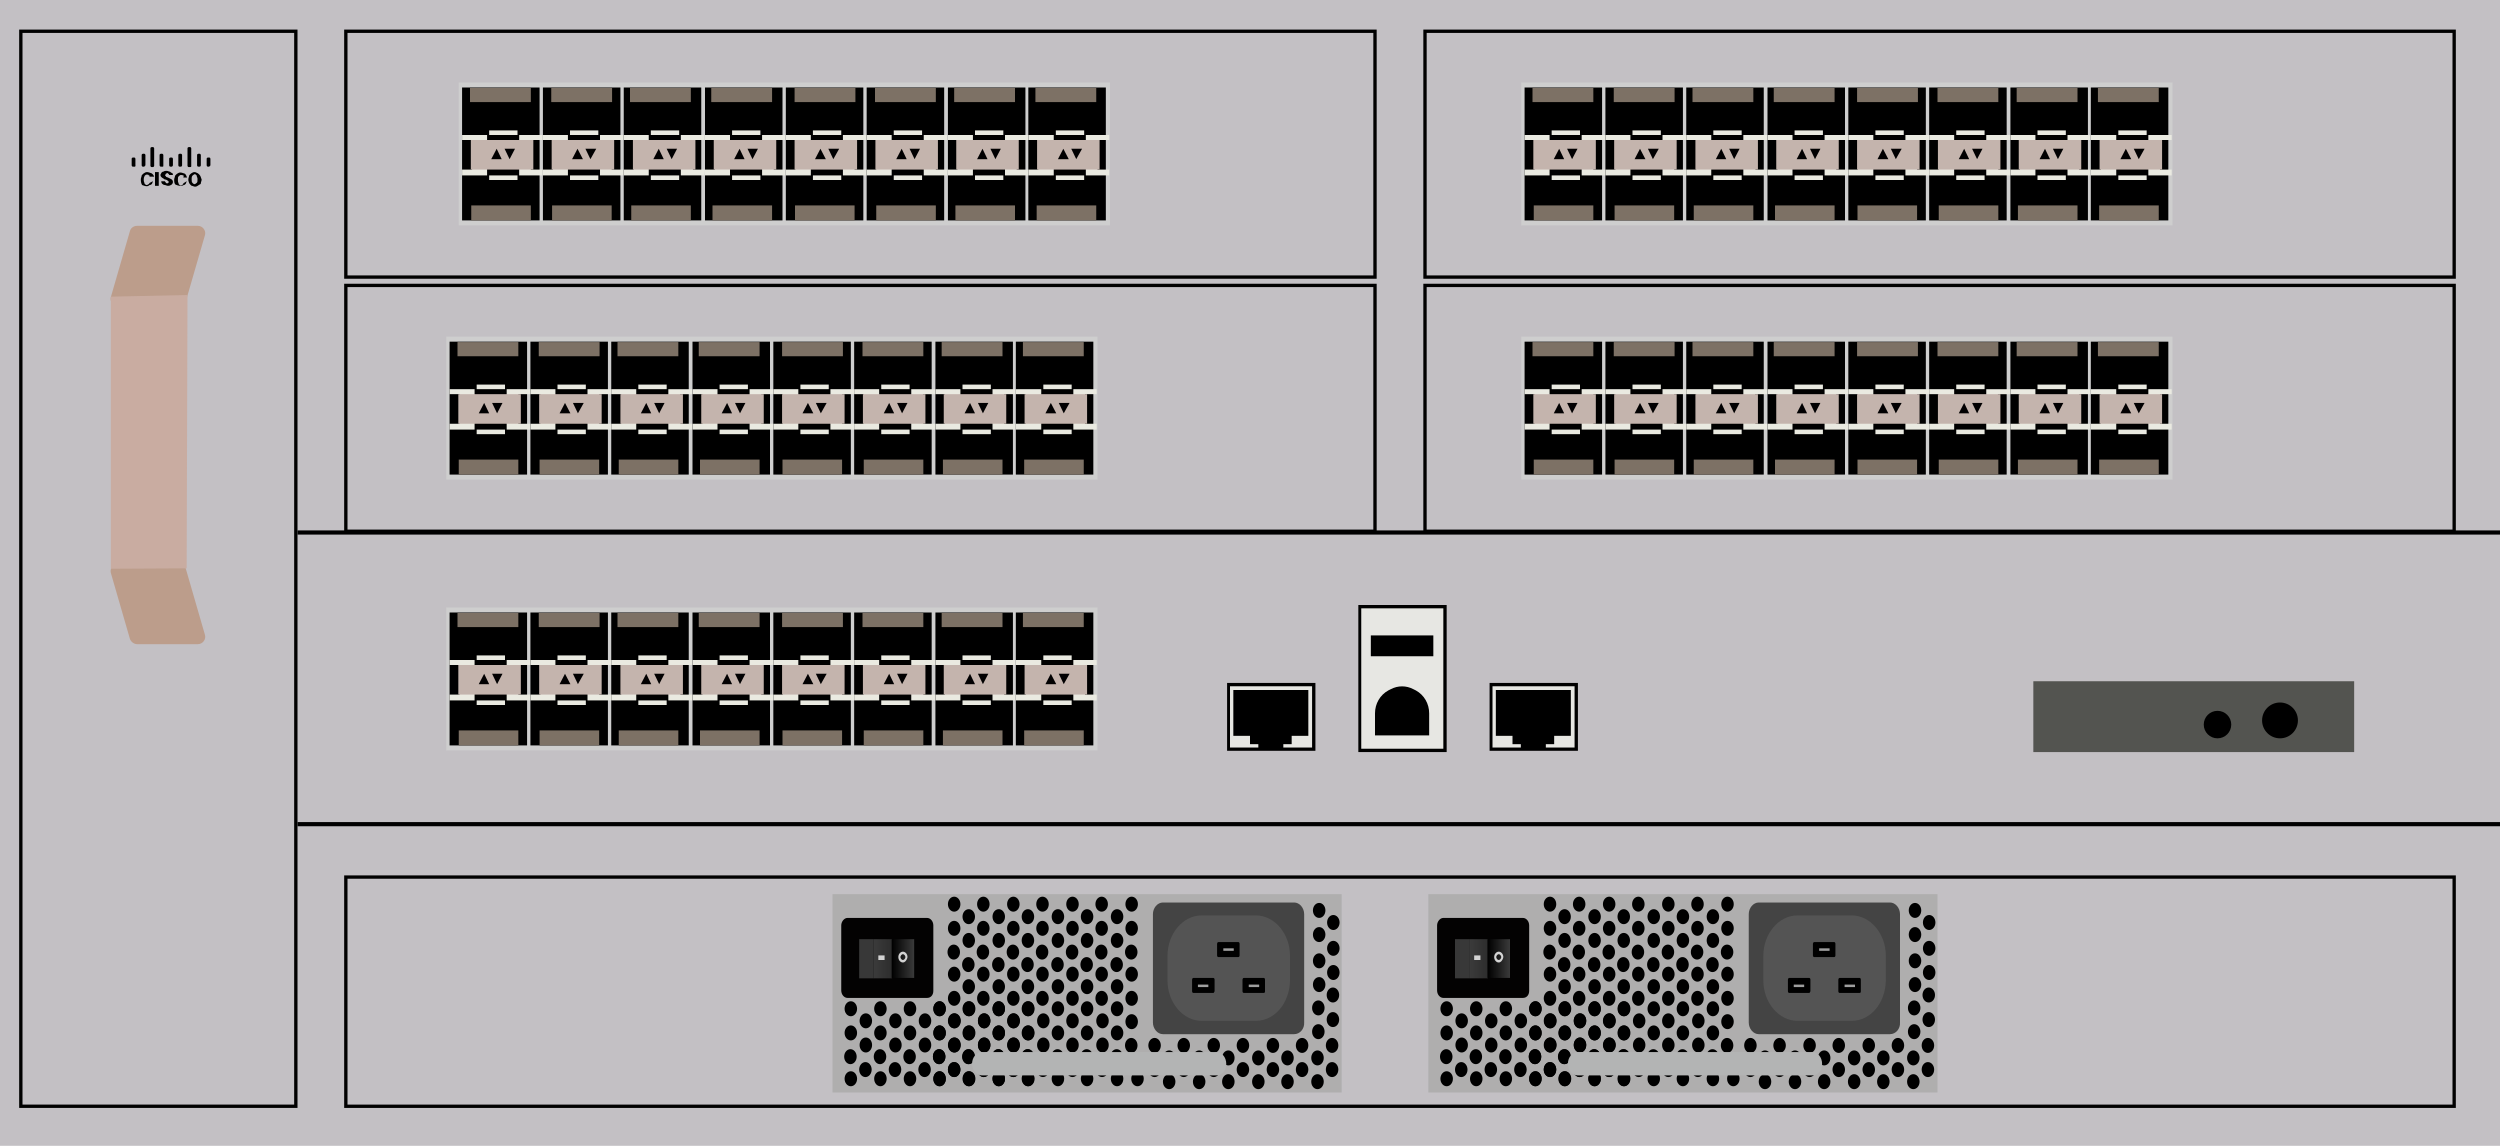 <?xml version="1.0" encoding="utf-8"?>
<!-- Copyright 2022 Virtual Console LLC. All rights reserved. Generator: Adobe Illustrator 23.1.0, SVG Export Plug-In . SVG Version: 6.00 Build 0)  -->
<svg version="1.1" id="Cisco_Catalyst_6880-X" xmlns="http://www.w3.org/2000/svg" xmlns:xlink="http://www.w3.org/1999/xlink" x="0px" y="0px"
	 viewBox="0 0 600 275" style="enable-background:new 0 0 600 275;" xml:space="preserve">
<style type="text/css">
	.st0{fill:#C3C0C4;}
	.st1{fill:#CECECE;}
	.st2{fill:#EAEAE1;}
	.st3{fill:#C4B4AD;}
	.st4{fill:#010001;}
	.st5{fill:#7D7165;}
	.st6{fill:#E7E7E3;}
	.st7{fill:#AFAEAE;}
	.st8{fill:#444444;}
	.st9{fill:#545454;}
	.st10{fill:#9E9E9E;}
	.st11{fill:#030202;}
	.st12{fill:#383838;}
	.st13{fill:url(#SVGID_1_);}
	.st14{fill:url(#SVGID_2_);}
	.st15{fill:#D3D3D3;}
	.st16{fill:#B3B4B4;}
	.st17{fill:url(#SVGID_3_);}
	.st18{fill:url(#SVGID_4_);}
	.st19{fill:#BC9D8B;}
	.st20{fill:#C9ACA1;}
	.st21{enable-background:new    ;}
	.st22{fill:#535450;}
</style>
<rect class="st0" width="600" height="275"/>
<g>
	<rect x="110.1" y="19.8" class="st1" width="156.3" height="34.3"/>
	<g>
		<rect x="110.9" y="21" width="18.6" height="31.9"/>
		<polygon class="st2" points="110.9,32.4 110.9,33.6 113.3,33.6 113.3,40.7 110.9,40.7 110.9,42.1 116.9,42.1 116.9,41.2 
			116.9,40.2 116.9,34.3 116.9,33.3 116.9,32.4 		"/>
		<polygon class="st2" points="130.3,32.4 130.3,33.6 127.4,33.6 127.4,40.7 130.3,40.7 130.3,42.1 124.6,42.1 124.6,41.2 
			124.6,40.2 124.6,34.3 124.6,33.3 124.6,32.4 		"/>
		<rect x="113" y="33.6" class="st3" width="15" height="7.1"/>
		<polygon class="st4" points="119.2,35.7 119.2,35.7 120.4,38.2 117.9,38.2 		"/>
		<polygon class="st4" points="121.1,35.7 123.6,35.7 122.3,38.2 122.3,38.2 		"/>
		<rect x="117.4" y="31.3" class="st2" width="6.8" height="1.1"/>
		<rect x="117.4" y="42.1" class="st2" width="6.8" height="1.1"/>
	</g>
	<rect x="112.8" y="21.1" class="st5" width="14.6" height="3.4"/>
	<rect x="113.1" y="49.3" class="st5" width="14.3" height="3.6"/>
	<g>
		<rect x="130.3" y="21" width="18.6" height="31.9"/>
		<polygon class="st2" points="130.3,32.4 130.3,33.6 132.7,33.6 132.7,40.7 130.3,40.7 130.3,42.1 136.3,42.1 136.3,41.2 
			136.3,40.2 136.3,34.3 136.3,33.3 136.3,32.4 		"/>
		<polygon class="st2" points="149.7,32.4 149.7,33.6 146.8,33.6 146.8,40.7 149.7,40.7 149.7,42.1 144,42.1 144,41.2 144,40.2 
			144,34.3 144,33.3 144,32.4 		"/>
		<rect x="132.4" y="33.6" class="st3" width="15" height="7.1"/>
		<polygon class="st4" points="138.6,35.7 138.6,35.7 139.9,38.2 137.3,38.2 		"/>
		<polygon class="st4" points="140.5,35.7 143.1,35.7 141.7,38.2 141.7,38.2 		"/>
		<rect x="136.8" y="31.3" class="st2" width="6.8" height="1.1"/>
		<rect x="136.8" y="42.1" class="st2" width="6.8" height="1.1"/>
	</g>
	<rect x="132.3" y="21.1" class="st5" width="14.6" height="3.4"/>
	<rect x="132.5" y="49.3" class="st5" width="14.3" height="3.6"/>
	<g>
		<rect x="149.7" y="21" width="18.6" height="31.9"/>
		<polygon class="st2" points="149.7,32.4 149.7,33.6 152.1,33.6 152.1,40.7 149.7,40.7 149.7,42.1 155.7,42.1 155.7,41.2 
			155.7,40.2 155.7,34.3 155.7,33.3 155.7,32.4 		"/>
		<polygon class="st2" points="169.1,32.4 169.1,33.6 166.2,33.6 166.3,40.7 169.2,40.7 169.1,42.1 163.4,42.1 163.4,41.2 
			163.4,40.2 163.4,34.3 163.4,33.3 163.4,32.4 		"/>
		<rect x="151.9" y="33.6" class="st3" width="15" height="7.1"/>
		<polygon class="st4" points="158.1,35.7 158.1,35.7 159.3,38.2 156.8,38.2 		"/>
		<polygon class="st4" points="160,35.7 162.5,35.7 161.2,38.2 161.2,38.2 		"/>
		<rect x="156.2" y="31.3" class="st2" width="6.8" height="1.1"/>
		<rect x="156.2" y="42.1" class="st2" width="6.8" height="1.1"/>
	</g>
	<g>
		<rect x="169.2" y="21" width="18.6" height="31.9"/>
		<polygon class="st2" points="169.2,32.4 169.2,33.6 171.6,33.6 171.6,40.7 169.2,40.7 169.2,42.1 175.2,42.1 175.2,41.2 
			175.2,40.2 175.2,34.3 175.2,33.3 175.2,32.4 		"/>
		<polygon class="st2" points="188.6,32.4 188.6,33.6 185.7,33.6 185.7,40.7 188.6,40.7 188.6,42.1 182.9,42.1 182.9,41.2 
			182.9,40.2 182.9,34.3 182.9,33.3 182.9,32.4 		"/>
		<rect x="171.3" y="33.6" class="st3" width="15" height="7.1"/>
		<polygon class="st4" points="177.5,35.7 177.5,35.7 178.7,38.2 176.2,38.2 		"/>
		<polygon class="st4" points="179.4,35.7 181.9,35.7 180.6,38.2 180.6,38.2 		"/>
		<rect x="175.7" y="31.3" class="st2" width="6.8" height="1.1"/>
		<rect x="175.7" y="42.1" class="st2" width="6.8" height="1.1"/>
	</g>
	<rect x="151.2" y="21.1" class="st5" width="14.6" height="3.4"/>
	<rect x="151.5" y="49.3" class="st5" width="14.3" height="3.6"/>
	<rect x="170.7" y="21.1" class="st5" width="14.6" height="3.4"/>
	<rect x="171" y="49.3" class="st5" width="14.3" height="3.6"/>
	<g>
		<rect x="188.6" y="21" width="18.6" height="31.9"/>
		<polygon class="st2" points="188.6,32.4 188.6,33.6 190.9,33.6 190.9,40.7 188.6,40.7 188.6,42.1 194.6,42.1 194.6,41.2 
			194.6,40.2 194.6,34.3 194.6,33.3 194.6,32.4 		"/>
		<polygon class="st2" points="208,32.4 208,33.6 205.1,33.6 205.1,40.7 208,40.7 208,42.1 202.3,42.1 202.3,41.2 202.3,40.2 
			202.3,34.3 202.3,33.3 202.3,32.4 		"/>
		<rect x="190.7" y="33.6" class="st3" width="15" height="7.1"/>
		<polygon class="st4" points="196.9,35.7 196.9,35.7 198.2,38.2 195.6,38.2 		"/>
		<polygon class="st4" points="198.8,35.7 201.4,35.7 200,38.2 200,38.2 		"/>
		<rect x="195.1" y="31.3" class="st2" width="6.8" height="1.1"/>
		<rect x="195.1" y="42.1" class="st2" width="6.8" height="1.1"/>
	</g>
	<g>
		<rect x="208" y="21" width="18.6" height="31.9"/>
		<polygon class="st2" points="208,32.4 208,33.6 210.3,33.6 210.3,40.7 208,40.7 208,42.1 214,42.1 214,41.2 214,40.2 214,34.3 
			214,33.3 214,32.4 		"/>
		<polygon class="st2" points="227.4,32.4 227.4,33.6 224.5,33.6 224.6,40.7 227.5,40.7 227.4,42.1 221.7,42.1 221.7,41.2 
			221.7,40.2 221.7,34.3 221.7,33.3 221.7,32.4 		"/>
		<rect x="210.1" y="33.6" class="st3" width="15" height="7.1"/>
		<polygon class="st4" points="216.4,35.7 216.4,35.7 217.6,38.2 215.1,38.2 		"/>
		<polygon class="st4" points="218.3,35.7 220.8,35.7 219.5,38.2 219.5,38.2 		"/>
		<rect x="214.5" y="31.3" class="st2" width="6.8" height="1.1"/>
		<rect x="214.5" y="42.1" class="st2" width="6.8" height="1.1"/>
	</g>
	<g>
		<rect x="227.5" y="21" width="18.6" height="31.9"/>
		<polygon class="st2" points="227.5,32.4 227.5,33.6 229.8,33.6 229.8,40.7 227.5,40.7 227.5,42.1 233.5,42.1 233.5,41.2 
			233.5,40.2 233.5,34.3 233.5,33.3 233.5,32.4 		"/>
		<polygon class="st2" points="246.8,32.4 246.8,33.6 244,33.6 244,40.7 246.8,40.7 246.8,42.1 241.2,42.1 241.2,41.2 241.2,40.2 
			241.2,34.3 241.2,33.3 241.2,32.4 		"/>
		<rect x="229.5" y="33.6" class="st3" width="15" height="7.1"/>
		<polygon class="st4" points="235.8,35.7 235.8,35.7 237,38.2 234.5,38.2 		"/>
		<polygon class="st4" points="237.7,35.7 240.2,35.7 238.9,38.2 238.9,38.2 		"/>
		<rect x="234" y="31.3" class="st2" width="6.8" height="1.1"/>
		<rect x="234" y="42.1" class="st2" width="6.8" height="1.1"/>
	</g>
	<g>
		<rect x="246.8" y="21" width="18.6" height="31.9"/>
		<polygon class="st2" points="246.8,32.4 246.8,33.6 249.2,33.6 249.2,40.7 246.8,40.7 246.8,42.1 252.9,42.1 252.9,41.2 
			252.9,40.2 252.9,34.3 252.9,33.3 252.9,32.4 		"/>
		<polygon class="st2" points="266.2,32.4 266.2,33.6 263.4,33.6 263.4,40.7 266.2,40.7 266.2,42.1 260.6,42.1 260.6,41.2 
			260.6,40.2 260.6,34.3 260.6,33.3 260.6,32.4 		"/>
		<rect x="248.9" y="33.6" class="st3" width="15" height="7.1"/>
		<polygon class="st4" points="255.2,35.7 255.2,35.7 256.5,38.2 253.9,38.2 		"/>
		<polygon class="st4" points="257.1,35.7 259.7,35.7 258.3,38.2 258.3,38.2 		"/>
		<rect x="253.4" y="31.3" class="st2" width="6.8" height="1.1"/>
		<rect x="253.4" y="42.1" class="st2" width="6.8" height="1.1"/>
	</g>
	<rect x="190.7" y="21.1" class="st5" width="14.6" height="3.4"/>
	<rect x="190.8" y="49.3" class="st5" width="14.3" height="3.6"/>
	<rect x="210" y="21.1" class="st5" width="14.6" height="3.4"/>
	<rect x="210.3" y="49.3" class="st5" width="14.3" height="3.6"/>
	<rect x="229" y="21.1" class="st5" width="14.6" height="3.4"/>
	<rect x="229.3" y="49.3" class="st5" width="14.3" height="3.6"/>
	<rect x="248.5" y="21.1" class="st5" width="14.6" height="3.4"/>
	<rect x="248.8" y="49.3" class="st5" width="14.3" height="3.6"/>
</g>
<g>
	<rect x="365.1" y="19.8" class="st1" width="156.3" height="34.3"/>
	<g>
		<rect x="365.9" y="21" width="18.6" height="31.9"/>
		<polygon class="st2" points="365.9,32.4 365.9,33.6 368.3,33.6 368.3,40.7 365.9,40.7 365.9,42.1 371.9,42.1 371.9,41.2 
			371.9,40.2 371.9,34.3 371.9,33.3 371.9,32.4 		"/>
		<polygon class="st2" points="385.3,32.4 385.3,33.6 382.4,33.6 382.4,40.7 385.3,40.7 385.3,42.1 379.6,42.1 379.6,41.2 
			379.6,40.2 379.6,34.3 379.6,33.3 379.6,32.4 		"/>
		<rect x="368" y="33.6" class="st3" width="15" height="7.1"/>
		<polygon class="st4" points="374.2,35.7 374.2,35.7 375.4,38.2 372.9,38.2 		"/>
		<polygon class="st4" points="376.1,35.7 378.6,35.7 377.3,38.2 377.3,38.2 		"/>
		<rect x="372.4" y="31.3" class="st2" width="6.8" height="1.1"/>
		<rect x="372.4" y="42.1" class="st2" width="6.8" height="1.1"/>
	</g>
	<rect x="367.8" y="21.1" class="st5" width="14.6" height="3.4"/>
	<rect x="368.1" y="49.3" class="st5" width="14.3" height="3.6"/>
	<g>
		<rect x="385.3" y="21" width="18.6" height="31.9"/>
		<polygon class="st2" points="385.3,32.4 385.3,33.6 387.7,33.6 387.7,40.7 385.3,40.7 385.3,42.1 391.3,42.1 391.3,41.2 
			391.3,40.2 391.3,34.3 391.3,33.3 391.3,32.4 		"/>
		<polygon class="st2" points="404.7,32.4 404.7,33.6 401.8,33.6 401.8,40.7 404.7,40.7 404.7,42.1 399,42.1 399,41.2 399,40.2 
			399,34.3 399,33.3 399,32.4 		"/>
		<rect x="387.4" y="33.6" class="st3" width="15" height="7.1"/>
		<polygon class="st4" points="393.6,35.7 393.6,35.7 394.9,38.2 392.3,38.2 		"/>
		<polygon class="st4" points="395.5,35.7 398.1,35.7 396.7,38.2 396.7,38.2 		"/>
		<rect x="391.8" y="31.3" class="st2" width="6.8" height="1.1"/>
		<rect x="391.8" y="42.1" class="st2" width="6.8" height="1.1"/>
	</g>
	<rect x="387.3" y="21.1" class="st5" width="14.6" height="3.4"/>
	<rect x="387.5" y="49.3" class="st5" width="14.3" height="3.6"/>
	<g>
		<rect x="404.7" y="21" width="18.6" height="31.9"/>
		<polygon class="st2" points="404.7,32.4 404.7,33.6 407.1,33.6 407.1,40.7 404.7,40.7 404.7,42.1 410.7,42.1 410.7,41.2 
			410.7,40.2 410.7,34.3 410.7,33.3 410.7,32.4 		"/>
		<polygon class="st2" points="424.1,32.4 424.1,33.6 421.2,33.6 421.3,40.7 424.2,40.7 424.1,42.1 418.4,42.1 418.4,41.2 
			418.4,40.2 418.4,34.3 418.4,33.3 418.4,32.4 		"/>
		<rect x="406.9" y="33.6" class="st3" width="15" height="7.1"/>
		<polygon class="st4" points="413.1,35.7 413.1,35.7 414.3,38.2 411.8,38.2 		"/>
		<polygon class="st4" points="415,35.7 417.5,35.7 416.2,38.2 416.2,38.2 		"/>
		<rect x="411.2" y="31.3" class="st2" width="6.8" height="1.1"/>
		<rect x="411.2" y="42.1" class="st2" width="6.8" height="1.1"/>
	</g>
	<g>
		<rect x="424.2" y="21" width="18.6" height="31.9"/>
		<polygon class="st2" points="424.2,32.4 424.2,33.6 426.6,33.6 426.6,40.7 424.2,40.7 424.2,42.1 430.2,42.1 430.2,41.2 
			430.2,40.2 430.2,34.3 430.2,33.3 430.2,32.4 		"/>
		<polygon class="st2" points="443.6,32.4 443.6,33.6 440.7,33.6 440.7,40.7 443.6,40.7 443.6,42.1 437.9,42.1 437.9,41.2 
			437.9,40.2 437.9,34.3 437.9,33.3 437.9,32.4 		"/>
		<rect x="426.3" y="33.6" class="st3" width="15" height="7.1"/>
		<polygon class="st4" points="432.5,35.7 432.5,35.7 433.7,38.2 431.2,38.2 		"/>
		<polygon class="st4" points="434.4,35.7 436.9,35.7 435.6,38.2 435.6,38.2 		"/>
		<rect x="430.7" y="31.3" class="st2" width="6.8" height="1.1"/>
		<rect x="430.7" y="42.1" class="st2" width="6.8" height="1.1"/>
	</g>
	<rect x="406.2" y="21.1" class="st5" width="14.6" height="3.4"/>
	<rect x="406.5" y="49.3" class="st5" width="14.3" height="3.6"/>
	<rect x="425.7" y="21.1" class="st5" width="14.6" height="3.4"/>
	<rect x="426" y="49.3" class="st5" width="14.3" height="3.6"/>
	<g>
		<rect x="443.6" y="21" width="18.6" height="31.9"/>
		<polygon class="st2" points="443.6,32.4 443.6,33.6 445.9,33.6 445.9,40.7 443.6,40.7 443.6,42.1 449.6,42.1 449.6,41.2 
			449.6,40.2 449.6,34.3 449.6,33.3 449.6,32.4 		"/>
		<polygon class="st2" points="463,32.4 463,33.6 460.1,33.6 460.1,40.7 463,40.7 463,42.1 457.3,42.1 457.3,41.2 457.3,40.2 
			457.3,34.3 457.3,33.3 457.3,32.4 		"/>
		<rect x="445.7" y="33.6" class="st3" width="15" height="7.1"/>
		<polygon class="st4" points="451.9,35.7 451.9,35.7 453.2,38.2 450.6,38.2 		"/>
		<polygon class="st4" points="453.8,35.7 456.4,35.7 455,38.2 455,38.2 		"/>
		<rect x="450.1" y="31.3" class="st2" width="6.8" height="1.1"/>
		<rect x="450.1" y="42.1" class="st2" width="6.8" height="1.1"/>
	</g>
	<g>
		<rect x="463" y="21" width="18.6" height="31.9"/>
		<polygon class="st2" points="463,32.4 463,33.6 465.3,33.6 465.3,40.7 463,40.7 463,42.1 469,42.1 469,41.2 469,40.2 469,34.3 
			469,33.3 469,32.4 		"/>
		<polygon class="st2" points="482.4,32.4 482.4,33.6 479.5,33.6 479.6,40.7 482.5,40.7 482.4,42.1 476.7,42.1 476.7,41.2 
			476.7,40.2 476.7,34.3 476.7,33.3 476.7,32.4 		"/>
		<rect x="465.1" y="33.6" class="st3" width="15" height="7.1"/>
		<polygon class="st4" points="471.4,35.7 471.4,35.7 472.6,38.2 470.1,38.2 		"/>
		<polygon class="st4" points="473.3,35.7 475.8,35.7 474.5,38.2 474.5,38.2 		"/>
		<rect x="469.5" y="31.3" class="st2" width="6.8" height="1.1"/>
		<rect x="469.5" y="42.1" class="st2" width="6.8" height="1.1"/>
	</g>
	<g>
		<rect x="482.5" y="21" width="18.6" height="31.9"/>
		<polygon class="st2" points="482.5,32.4 482.5,33.6 484.8,33.6 484.8,40.7 482.5,40.7 482.5,42.1 488.5,42.1 488.5,41.2 
			488.5,40.2 488.5,34.3 488.5,33.3 488.5,32.4 		"/>
		<polygon class="st2" points="501.8,32.4 501.8,33.6 499,33.6 499,40.7 501.8,40.7 501.8,42.1 496.2,42.1 496.2,41.2 496.2,40.2 
			496.2,34.3 496.2,33.3 496.2,32.4 		"/>
		<rect x="484.5" y="33.6" class="st3" width="15" height="7.1"/>
		<polygon class="st4" points="490.8,35.7 490.8,35.7 492,38.2 489.5,38.2 		"/>
		<polygon class="st4" points="492.7,35.7 495.2,35.7 493.9,38.2 493.9,38.2 		"/>
		<rect x="489" y="31.3" class="st2" width="6.8" height="1.1"/>
		<rect x="489" y="42.1" class="st2" width="6.8" height="1.1"/>
	</g>
	<g>
		<rect x="501.8" y="21" width="18.6" height="31.9"/>
		<polygon class="st2" points="501.8,32.4 501.8,33.6 504.2,33.6 504.2,40.7 501.8,40.7 501.8,42.1 507.9,42.1 507.9,41.2 
			507.9,40.2 507.9,34.3 507.9,33.3 507.9,32.4 		"/>
		<polygon class="st2" points="521.2,32.4 521.2,33.6 518.4,33.6 518.4,40.7 521.2,40.7 521.2,42.1 515.6,42.1 515.6,41.2 
			515.6,40.2 515.6,34.3 515.6,33.3 515.6,32.4 		"/>
		<rect x="503.9" y="33.6" class="st3" width="15" height="7.1"/>
		<polygon class="st4" points="510.2,35.7 510.2,35.7 511.5,38.2 508.9,38.2 		"/>
		<polygon class="st4" points="512.1,35.7 514.7,35.7 513.3,38.2 513.3,38.2 		"/>
		<rect x="508.4" y="31.3" class="st2" width="6.8" height="1.1"/>
		<rect x="508.4" y="42.1" class="st2" width="6.8" height="1.1"/>
	</g>
	<rect x="445.7" y="21.1" class="st5" width="14.6" height="3.4"/>
	<rect x="445.8" y="49.3" class="st5" width="14.3" height="3.6"/>
	<rect x="465" y="21.1" class="st5" width="14.6" height="3.4"/>
	<rect x="465.3" y="49.3" class="st5" width="14.3" height="3.6"/>
	<rect x="484" y="21.1" class="st5" width="14.6" height="3.4"/>
	<rect x="484.3" y="49.3" class="st5" width="14.3" height="3.6"/>
	<rect x="503.5" y="21.1" class="st5" width="14.6" height="3.4"/>
	<rect x="503.8" y="49.3" class="st5" width="14.3" height="3.6"/>
</g>
<g>
	<rect x="365.1" y="80.8" class="st1" width="156.3" height="34.3"/>
	<g>
		<rect x="365.9" y="82" width="18.6" height="31.9"/>
		<polygon class="st2" points="365.9,93.4 365.9,94.6 368.3,94.6 368.3,101.7 365.9,101.7 365.9,103.1 371.9,103.1 371.9,102.2 
			371.9,101.2 371.9,95.3 371.9,94.3 371.9,93.4 		"/>
		<polygon class="st2" points="385.3,93.4 385.3,94.6 382.4,94.6 382.4,101.7 385.3,101.7 385.3,103.1 379.6,103.1 379.6,102.2 
			379.6,101.2 379.6,95.3 379.6,94.3 379.6,93.4 		"/>
		<rect x="368" y="94.6" class="st3" width="15" height="7.1"/>
		<polygon class="st4" points="374.2,96.7 374.2,96.7 375.4,99.2 372.9,99.2 		"/>
		<polygon class="st4" points="376.1,96.7 378.6,96.7 377.3,99.2 377.3,99.2 		"/>
		<rect x="372.4" y="92.3" class="st2" width="6.8" height="1.1"/>
		<rect x="372.4" y="103.1" class="st2" width="6.8" height="1.1"/>
	</g>
	<rect x="367.8" y="82.1" class="st5" width="14.6" height="3.4"/>
	<rect x="368.1" y="110.3" class="st5" width="14.3" height="3.6"/>
	<g>
		<rect x="385.3" y="82" width="18.6" height="31.9"/>
		<polygon class="st2" points="385.3,93.4 385.3,94.6 387.7,94.6 387.7,101.7 385.3,101.7 385.3,103.1 391.3,103.1 391.3,102.2 
			391.3,101.2 391.3,95.3 391.3,94.3 391.3,93.4 		"/>
		<polygon class="st2" points="404.7,93.4 404.7,94.6 401.8,94.6 401.8,101.7 404.7,101.7 404.7,103.1 399,103.1 399,102.2 
			399,101.2 399,95.3 399,94.3 399,93.4 		"/>
		<rect x="387.4" y="94.6" class="st3" width="15" height="7.1"/>
		<polygon class="st4" points="393.6,96.7 393.6,96.7 394.9,99.2 392.3,99.2 		"/>
		<polygon class="st4" points="395.5,96.7 398.1,96.7 396.7,99.2 396.7,99.2 		"/>
		<rect x="391.8" y="92.3" class="st2" width="6.8" height="1.1"/>
		<rect x="391.8" y="103.1" class="st2" width="6.8" height="1.1"/>
	</g>
	<rect x="387.3" y="82.1" class="st5" width="14.6" height="3.4"/>
	<rect x="387.5" y="110.3" class="st5" width="14.3" height="3.6"/>
	<g>
		<rect x="404.7" y="82" width="18.6" height="31.9"/>
		<polygon class="st2" points="404.7,93.4 404.7,94.6 407.1,94.6 407.1,101.7 404.7,101.7 404.7,103.1 410.7,103.1 410.7,102.2 
			410.7,101.2 410.7,95.3 410.7,94.3 410.7,93.4 		"/>
		<polygon class="st2" points="424.1,93.4 424.1,94.6 421.2,94.6 421.3,101.7 424.2,101.7 424.1,103.1 418.4,103.1 418.4,102.2 
			418.4,101.2 418.4,95.3 418.4,94.3 418.4,93.4 		"/>
		<rect x="406.9" y="94.6" class="st3" width="15" height="7.1"/>
		<polygon class="st4" points="413.1,96.7 413.1,96.7 414.3,99.2 411.8,99.2 		"/>
		<polygon class="st4" points="415,96.7 417.5,96.7 416.2,99.2 416.2,99.2 		"/>
		<rect x="411.2" y="92.3" class="st2" width="6.8" height="1.1"/>
		<rect x="411.2" y="103.1" class="st2" width="6.8" height="1.1"/>
	</g>
	<g>
		<rect x="424.2" y="82" width="18.6" height="31.9"/>
		<polygon class="st2" points="424.2,93.4 424.2,94.6 426.6,94.6 426.6,101.7 424.2,101.7 424.2,103.1 430.2,103.1 430.2,102.2 
			430.2,101.2 430.2,95.3 430.2,94.3 430.2,93.4 		"/>
		<polygon class="st2" points="443.6,93.4 443.6,94.6 440.7,94.6 440.7,101.7 443.6,101.7 443.6,103.1 437.9,103.1 437.9,102.2 
			437.9,101.2 437.9,95.3 437.9,94.3 437.9,93.4 		"/>
		<rect x="426.3" y="94.6" class="st3" width="15" height="7.1"/>
		<polygon class="st4" points="432.5,96.7 432.5,96.7 433.7,99.2 431.2,99.2 		"/>
		<polygon class="st4" points="434.4,96.7 436.9,96.7 435.6,99.2 435.6,99.2 		"/>
		<rect x="430.7" y="92.3" class="st2" width="6.8" height="1.1"/>
		<rect x="430.7" y="103.1" class="st2" width="6.8" height="1.1"/>
	</g>
	<rect x="406.2" y="82.1" class="st5" width="14.6" height="3.4"/>
	<rect x="406.5" y="110.3" class="st5" width="14.3" height="3.6"/>
	<rect x="425.7" y="82.1" class="st5" width="14.6" height="3.4"/>
	<rect x="426" y="110.3" class="st5" width="14.3" height="3.6"/>
	<g>
		<rect x="443.6" y="82" width="18.6" height="31.9"/>
		<polygon class="st2" points="443.6,93.4 443.6,94.6 445.9,94.6 445.9,101.7 443.6,101.7 443.6,103.1 449.6,103.1 449.6,102.2 
			449.6,101.2 449.6,95.3 449.6,94.3 449.6,93.4 		"/>
		<polygon class="st2" points="463,93.4 463,94.6 460.1,94.6 460.1,101.7 463,101.7 463,103.1 457.3,103.1 457.3,102.2 457.3,101.2 
			457.3,95.3 457.3,94.3 457.3,93.4 		"/>
		<rect x="445.7" y="94.6" class="st3" width="15" height="7.1"/>
		<polygon class="st4" points="451.9,96.7 451.9,96.7 453.2,99.2 450.6,99.2 		"/>
		<polygon class="st4" points="453.8,96.7 456.4,96.7 455,99.2 455,99.2 		"/>
		<rect x="450.1" y="92.3" class="st2" width="6.8" height="1.1"/>
		<rect x="450.1" y="103.1" class="st2" width="6.8" height="1.1"/>
	</g>
	<g>
		<rect x="463" y="82" width="18.6" height="31.9"/>
		<polygon class="st2" points="463,93.4 463,94.6 465.3,94.6 465.3,101.7 463,101.7 463,103.1 469,103.1 469,102.2 469,101.2 
			469,95.3 469,94.3 469,93.4 		"/>
		<polygon class="st2" points="482.4,93.4 482.4,94.6 479.5,94.6 479.6,101.7 482.5,101.7 482.4,103.1 476.7,103.1 476.7,102.2 
			476.7,101.2 476.7,95.3 476.7,94.3 476.7,93.4 		"/>
		<rect x="465.1" y="94.6" class="st3" width="15" height="7.1"/>
		<polygon class="st4" points="471.4,96.7 471.4,96.7 472.6,99.2 470.1,99.2 		"/>
		<polygon class="st4" points="473.3,96.7 475.8,96.7 474.5,99.2 474.5,99.2 		"/>
		<rect x="469.5" y="92.3" class="st2" width="6.8" height="1.1"/>
		<rect x="469.5" y="103.1" class="st2" width="6.8" height="1.1"/>
	</g>
	<g>
		<rect x="482.5" y="82" width="18.6" height="31.9"/>
		<polygon class="st2" points="482.5,93.4 482.5,94.6 484.8,94.6 484.8,101.7 482.5,101.7 482.5,103.1 488.5,103.1 488.5,102.2 
			488.5,101.2 488.5,95.3 488.5,94.3 488.5,93.4 		"/>
		<polygon class="st2" points="501.8,93.4 501.8,94.6 499,94.6 499,101.7 501.8,101.7 501.8,103.1 496.2,103.1 496.2,102.2 
			496.2,101.2 496.2,95.3 496.2,94.3 496.2,93.4 		"/>
		<rect x="484.5" y="94.6" class="st3" width="15" height="7.1"/>
		<polygon class="st4" points="490.8,96.7 490.8,96.7 492,99.2 489.5,99.2 		"/>
		<polygon class="st4" points="492.7,96.7 495.2,96.7 493.9,99.2 493.9,99.2 		"/>
		<rect x="489" y="92.3" class="st2" width="6.8" height="1.1"/>
		<rect x="489" y="103.1" class="st2" width="6.8" height="1.1"/>
	</g>
	<g>
		<rect x="501.8" y="82" width="18.6" height="31.9"/>
		<polygon class="st2" points="501.8,93.4 501.8,94.6 504.2,94.6 504.2,101.7 501.8,101.7 501.8,103.1 507.9,103.1 507.9,102.2 
			507.9,101.2 507.9,95.3 507.9,94.3 507.9,93.4 		"/>
		<polygon class="st2" points="521.2,93.4 521.2,94.6 518.4,94.6 518.4,101.7 521.2,101.7 521.2,103.1 515.6,103.1 515.6,102.2 
			515.6,101.2 515.6,95.3 515.6,94.3 515.6,93.4 		"/>
		<rect x="503.9" y="94.6" class="st3" width="15" height="7.1"/>
		<polygon class="st4" points="510.2,96.7 510.2,96.7 511.5,99.2 508.9,99.2 		"/>
		<polygon class="st4" points="512.1,96.7 514.7,96.7 513.3,99.2 513.3,99.2 		"/>
		<rect x="508.4" y="92.3" class="st2" width="6.8" height="1.1"/>
		<rect x="508.4" y="103.1" class="st2" width="6.8" height="1.1"/>
	</g>
	<rect x="445.7" y="82.1" class="st5" width="14.6" height="3.4"/>
	<rect x="445.8" y="110.3" class="st5" width="14.3" height="3.6"/>
	<rect x="465" y="82.1" class="st5" width="14.6" height="3.4"/>
	<rect x="465.3" y="110.3" class="st5" width="14.3" height="3.6"/>
	<rect x="484" y="82.1" class="st5" width="14.6" height="3.4"/>
	<rect x="484.3" y="110.3" class="st5" width="14.3" height="3.6"/>
	<rect x="503.5" y="82.1" class="st5" width="14.6" height="3.4"/>
	<rect x="503.8" y="110.3" class="st5" width="14.3" height="3.6"/>
</g>
<g>
	<rect x="107.1" y="80.8" class="st1" width="156.3" height="34.3"/>
	<g>
		<rect x="107.9" y="82" width="18.6" height="31.9"/>
		<polygon class="st2" points="107.9,93.4 107.9,94.6 110.3,94.6 110.3,101.7 107.9,101.7 107.9,103.1 113.9,103.1 113.9,102.2 
			113.9,101.2 113.9,95.3 113.9,94.3 113.9,93.4 		"/>
		<polygon class="st2" points="127.3,93.4 127.3,94.6 124.4,94.6 124.4,101.7 127.3,101.7 127.3,103.1 121.6,103.1 121.6,102.2 
			121.6,101.2 121.6,95.3 121.6,94.3 121.6,93.4 		"/>
		<rect x="110" y="94.6" class="st3" width="15" height="7.1"/>
		<polygon class="st4" points="116.2,96.7 116.2,96.7 117.4,99.2 114.9,99.2 		"/>
		<polygon class="st4" points="118.1,96.7 120.6,96.7 119.3,99.2 119.3,99.2 		"/>
		<rect x="114.4" y="92.3" class="st2" width="6.8" height="1.1"/>
		<rect x="114.4" y="103.1" class="st2" width="6.8" height="1.1"/>
	</g>
	<rect x="109.8" y="82.1" class="st5" width="14.6" height="3.4"/>
	<rect x="110.1" y="110.3" class="st5" width="14.3" height="3.6"/>
	<g>
		<rect x="127.3" y="82" width="18.6" height="31.9"/>
		<polygon class="st2" points="127.3,93.4 127.3,94.6 129.7,94.6 129.7,101.7 127.3,101.7 127.3,103.1 133.3,103.1 133.3,102.2 
			133.3,101.2 133.3,95.3 133.3,94.3 133.3,93.4 		"/>
		<polygon class="st2" points="146.7,93.4 146.7,94.6 143.8,94.6 143.8,101.7 146.7,101.7 146.7,103.1 141,103.1 141,102.2 
			141,101.2 141,95.3 141,94.3 141,93.4 		"/>
		<rect x="129.4" y="94.6" class="st3" width="15" height="7.1"/>
		<polygon class="st4" points="135.6,96.7 135.6,96.7 136.9,99.2 134.3,99.2 		"/>
		<polygon class="st4" points="137.5,96.7 140.1,96.7 138.7,99.2 138.7,99.2 		"/>
		<rect x="133.8" y="92.3" class="st2" width="6.8" height="1.1"/>
		<rect x="133.8" y="103.1" class="st2" width="6.8" height="1.1"/>
	</g>
	<rect x="129.3" y="82.1" class="st5" width="14.6" height="3.4"/>
	<rect x="129.5" y="110.3" class="st5" width="14.3" height="3.6"/>
	<g>
		<rect x="146.7" y="82" width="18.6" height="31.9"/>
		<polygon class="st2" points="146.7,93.4 146.7,94.6 149.1,94.6 149.1,101.7 146.7,101.7 146.7,103.1 152.7,103.1 152.7,102.2 
			152.7,101.2 152.7,95.3 152.7,94.3 152.7,93.4 		"/>
		<polygon class="st2" points="166.1,93.4 166.1,94.6 163.2,94.6 163.3,101.7 166.2,101.7 166.1,103.1 160.4,103.1 160.4,102.2 
			160.4,101.2 160.4,95.3 160.4,94.3 160.4,93.4 		"/>
		<rect x="148.9" y="94.6" class="st3" width="15" height="7.1"/>
		<polygon class="st4" points="155.1,96.7 155.1,96.7 156.3,99.2 153.8,99.2 		"/>
		<polygon class="st4" points="157,96.7 159.5,96.7 158.2,99.2 158.2,99.2 		"/>
		<rect x="153.2" y="92.3" class="st2" width="6.8" height="1.1"/>
		<rect x="153.2" y="103.1" class="st2" width="6.8" height="1.1"/>
	</g>
	<g>
		<rect x="166.2" y="82" width="18.6" height="31.9"/>
		<polygon class="st2" points="166.2,93.4 166.2,94.6 168.6,94.6 168.6,101.7 166.2,101.7 166.2,103.1 172.2,103.1 172.2,102.2 
			172.2,101.2 172.2,95.3 172.2,94.3 172.2,93.4 		"/>
		<polygon class="st2" points="185.6,93.4 185.6,94.6 182.7,94.6 182.7,101.7 185.6,101.7 185.6,103.1 179.9,103.1 179.9,102.2 
			179.9,101.2 179.9,95.3 179.9,94.3 179.9,93.4 		"/>
		<rect x="168.3" y="94.6" class="st3" width="15" height="7.1"/>
		<polygon class="st4" points="174.5,96.7 174.5,96.7 175.7,99.2 173.2,99.2 		"/>
		<polygon class="st4" points="176.4,96.7 178.9,96.7 177.6,99.2 177.6,99.2 		"/>
		<rect x="172.7" y="92.3" class="st2" width="6.8" height="1.1"/>
		<rect x="172.7" y="103.1" class="st2" width="6.8" height="1.1"/>
	</g>
	<rect x="148.2" y="82.1" class="st5" width="14.6" height="3.4"/>
	<rect x="148.5" y="110.3" class="st5" width="14.3" height="3.6"/>
	<rect x="167.7" y="82.1" class="st5" width="14.6" height="3.4"/>
	<rect x="168" y="110.3" class="st5" width="14.3" height="3.6"/>
	<g>
		<rect x="185.6" y="82" width="18.6" height="31.9"/>
		<polygon class="st2" points="185.6,93.4 185.6,94.6 187.9,94.6 187.9,101.7 185.6,101.7 185.6,103.1 191.6,103.1 191.6,102.2 
			191.6,101.2 191.6,95.3 191.6,94.3 191.6,93.4 		"/>
		<polygon class="st2" points="205,93.4 205,94.6 202.1,94.6 202.1,101.7 205,101.7 205,103.1 199.3,103.1 199.3,102.2 199.3,101.2 
			199.3,95.3 199.3,94.3 199.3,93.4 		"/>
		<rect x="187.7" y="94.6" class="st3" width="15" height="7.1"/>
		<polygon class="st4" points="193.9,96.7 193.9,96.7 195.2,99.2 192.6,99.2 		"/>
		<polygon class="st4" points="195.8,96.7 198.4,96.7 197,99.2 197,99.2 		"/>
		<rect x="192.1" y="92.3" class="st2" width="6.8" height="1.1"/>
		<rect x="192.1" y="103.1" class="st2" width="6.8" height="1.1"/>
	</g>
	<g>
		<rect x="205" y="82" width="18.6" height="31.9"/>
		<polygon class="st2" points="205,93.4 205,94.6 207.3,94.6 207.3,101.7 205,101.7 205,103.1 211,103.1 211,102.2 211,101.2 
			211,95.3 211,94.3 211,93.4 		"/>
		<polygon class="st2" points="224.4,93.4 224.4,94.6 221.5,94.6 221.6,101.7 224.5,101.7 224.4,103.1 218.7,103.1 218.7,102.2 
			218.7,101.2 218.7,95.3 218.7,94.3 218.7,93.4 		"/>
		<rect x="207.1" y="94.6" class="st3" width="15" height="7.1"/>
		<polygon class="st4" points="213.4,96.7 213.4,96.7 214.6,99.2 212.1,99.2 		"/>
		<polygon class="st4" points="215.3,96.7 217.8,96.7 216.5,99.2 216.5,99.2 		"/>
		<rect x="211.5" y="92.3" class="st2" width="6.8" height="1.1"/>
		<rect x="211.5" y="103.1" class="st2" width="6.8" height="1.1"/>
	</g>
	<g>
		<rect x="224.5" y="82" width="18.6" height="31.9"/>
		<polygon class="st2" points="224.5,93.4 224.5,94.6 226.8,94.6 226.8,101.7 224.5,101.7 224.5,103.1 230.5,103.1 230.5,102.2 
			230.5,101.2 230.5,95.3 230.5,94.3 230.5,93.4 		"/>
		<polygon class="st2" points="243.8,93.4 243.8,94.6 241,94.6 241,101.7 243.8,101.7 243.8,103.1 238.2,103.1 238.2,102.2 
			238.2,101.2 238.2,95.3 238.2,94.3 238.2,93.4 		"/>
		<rect x="226.5" y="94.6" class="st3" width="15" height="7.1"/>
		<polygon class="st4" points="232.8,96.7 232.8,96.7 234,99.2 231.5,99.2 		"/>
		<polygon class="st4" points="234.7,96.7 237.2,96.7 235.9,99.2 235.9,99.2 		"/>
		<rect x="231" y="92.3" class="st2" width="6.8" height="1.1"/>
		<rect x="231" y="103.1" class="st2" width="6.8" height="1.1"/>
	</g>
	<g>
		<rect x="243.8" y="82" width="18.6" height="31.9"/>
		<polygon class="st2" points="243.8,93.4 243.8,94.6 246.2,94.6 246.2,101.7 243.8,101.7 243.8,103.1 249.9,103.1 249.9,102.2 
			249.9,101.2 249.9,95.3 249.9,94.3 249.9,93.4 		"/>
		<polygon class="st2" points="263.2,93.4 263.2,94.6 260.4,94.6 260.4,101.7 263.2,101.7 263.2,103.1 257.6,103.1 257.6,102.2 
			257.6,101.2 257.6,95.3 257.6,94.3 257.6,93.4 		"/>
		<rect x="245.9" y="94.6" class="st3" width="15" height="7.1"/>
		<polygon class="st4" points="252.2,96.7 252.2,96.7 253.5,99.2 250.9,99.2 		"/>
		<polygon class="st4" points="254.1,96.7 256.7,96.7 255.3,99.2 255.3,99.2 		"/>
		<rect x="250.4" y="92.3" class="st2" width="6.8" height="1.1"/>
		<rect x="250.4" y="103.1" class="st2" width="6.8" height="1.1"/>
	</g>
	<rect x="187.7" y="82.1" class="st5" width="14.6" height="3.4"/>
	<rect x="187.8" y="110.3" class="st5" width="14.3" height="3.6"/>
	<rect x="207" y="82.1" class="st5" width="14.6" height="3.4"/>
	<rect x="207.3" y="110.3" class="st5" width="14.3" height="3.6"/>
	<rect x="226" y="82.1" class="st5" width="14.6" height="3.4"/>
	<rect x="226.3" y="110.3" class="st5" width="14.3" height="3.6"/>
	<rect x="245.5" y="82.1" class="st5" width="14.6" height="3.4"/>
	<rect x="245.8" y="110.3" class="st5" width="14.3" height="3.6"/>
</g>
<g>
	<rect x="107.1" y="145.8" class="st1" width="156.3" height="34.3"/>
	<g>
		<rect x="107.9" y="147" width="18.6" height="31.9"/>
		<polygon class="st2" points="107.9,158.4 107.9,159.6 110.3,159.6 110.3,166.7 107.9,166.7 107.9,168.1 113.9,168.1 113.9,167.2 
			113.9,166.2 113.9,160.3 113.9,159.3 113.9,158.4 		"/>
		<polygon class="st2" points="127.3,158.4 127.3,159.6 124.4,159.6 124.4,166.7 127.3,166.7 127.3,168.1 121.6,168.1 121.6,167.2 
			121.6,166.2 121.6,160.3 121.6,159.3 121.6,158.4 		"/>
		<rect x="110" y="159.6" class="st3" width="15" height="7.1"/>
		<polygon class="st4" points="116.2,161.7 116.2,161.7 117.4,164.2 114.9,164.2 		"/>
		<polygon class="st4" points="118.1,161.7 120.6,161.7 119.3,164.2 119.3,164.2 		"/>
		<rect x="114.4" y="157.3" class="st2" width="6.8" height="1.1"/>
		<rect x="114.4" y="168.1" class="st2" width="6.8" height="1.1"/>
	</g>
	<rect x="109.8" y="147.1" class="st5" width="14.6" height="3.4"/>
	<rect x="110.1" y="175.3" class="st5" width="14.3" height="3.6"/>
	<g>
		<rect x="127.3" y="147" width="18.6" height="31.9"/>
		<polygon class="st2" points="127.3,158.4 127.3,159.6 129.7,159.6 129.7,166.7 127.3,166.7 127.3,168.1 133.3,168.1 133.3,167.2 
			133.3,166.2 133.3,160.3 133.3,159.3 133.3,158.4 		"/>
		<polygon class="st2" points="146.7,158.4 146.7,159.6 143.8,159.6 143.8,166.7 146.7,166.7 146.7,168.1 141,168.1 141,167.2 
			141,166.2 141,160.3 141,159.3 141,158.4 		"/>
		<rect x="129.4" y="159.6" class="st3" width="15" height="7.1"/>
		<polygon class="st4" points="135.6,161.7 135.6,161.7 136.9,164.2 134.3,164.2 		"/>
		<polygon class="st4" points="137.5,161.7 140.1,161.7 138.7,164.2 138.7,164.2 		"/>
		<rect x="133.8" y="157.3" class="st2" width="6.8" height="1.1"/>
		<rect x="133.8" y="168.1" class="st2" width="6.8" height="1.1"/>
	</g>
	<rect x="129.3" y="147.1" class="st5" width="14.6" height="3.4"/>
	<rect x="129.5" y="175.3" class="st5" width="14.3" height="3.6"/>
	<g>
		<rect x="146.7" y="147" width="18.6" height="31.9"/>
		<polygon class="st2" points="146.7,158.4 146.7,159.6 149.1,159.6 149.1,166.7 146.7,166.7 146.7,168.1 152.7,168.1 152.7,167.2 
			152.7,166.2 152.7,160.3 152.7,159.3 152.7,158.4 		"/>
		<polygon class="st2" points="166.1,158.4 166.1,159.6 163.2,159.6 163.3,166.7 166.2,166.7 166.1,168.1 160.4,168.1 160.4,167.2 
			160.4,166.2 160.4,160.3 160.4,159.3 160.4,158.4 		"/>
		<rect x="148.9" y="159.6" class="st3" width="15" height="7.1"/>
		<polygon class="st4" points="155.1,161.7 155.1,161.7 156.3,164.2 153.8,164.2 		"/>
		<polygon class="st4" points="157,161.7 159.5,161.7 158.2,164.2 158.2,164.2 		"/>
		<rect x="153.2" y="157.3" class="st2" width="6.8" height="1.1"/>
		<rect x="153.2" y="168.1" class="st2" width="6.8" height="1.1"/>
	</g>
	<g>
		<rect x="166.2" y="147" width="18.6" height="31.9"/>
		<polygon class="st2" points="166.2,158.4 166.2,159.6 168.6,159.6 168.6,166.7 166.2,166.7 166.2,168.1 172.2,168.1 172.2,167.2 
			172.2,166.2 172.2,160.3 172.2,159.3 172.2,158.4 		"/>
		<polygon class="st2" points="185.6,158.4 185.6,159.6 182.7,159.6 182.7,166.7 185.6,166.7 185.6,168.1 179.9,168.1 179.9,167.2 
			179.9,166.2 179.9,160.3 179.9,159.3 179.9,158.4 		"/>
		<rect x="168.3" y="159.6" class="st3" width="15" height="7.1"/>
		<polygon class="st4" points="174.5,161.7 174.5,161.7 175.7,164.2 173.2,164.2 		"/>
		<polygon class="st4" points="176.4,161.7 178.9,161.7 177.6,164.2 177.6,164.2 		"/>
		<rect x="172.7" y="157.3" class="st2" width="6.8" height="1.1"/>
		<rect x="172.7" y="168.1" class="st2" width="6.8" height="1.1"/>
	</g>
	<rect x="148.2" y="147.1" class="st5" width="14.6" height="3.4"/>
	<rect x="148.5" y="175.3" class="st5" width="14.3" height="3.6"/>
	<rect x="167.7" y="147.1" class="st5" width="14.6" height="3.4"/>
	<rect x="168" y="175.3" class="st5" width="14.3" height="3.6"/>
	<g>
		<rect x="185.6" y="147" width="18.6" height="31.9"/>
		<polygon class="st2" points="185.6,158.4 185.6,159.6 187.9,159.6 187.9,166.7 185.6,166.7 185.6,168.1 191.6,168.1 191.6,167.2 
			191.6,166.2 191.6,160.3 191.6,159.3 191.6,158.4 		"/>
		<polygon class="st2" points="205,158.4 205,159.6 202.1,159.6 202.1,166.7 205,166.7 205,168.1 199.3,168.1 199.3,167.2 
			199.3,166.2 199.3,160.3 199.3,159.3 199.3,158.4 		"/>
		<rect x="187.7" y="159.6" class="st3" width="15" height="7.1"/>
		<polygon class="st4" points="193.9,161.7 193.9,161.7 195.2,164.2 192.6,164.2 		"/>
		<polygon class="st4" points="195.8,161.7 198.4,161.7 197,164.2 197,164.2 		"/>
		<rect x="192.1" y="157.3" class="st2" width="6.8" height="1.1"/>
		<rect x="192.1" y="168.1" class="st2" width="6.8" height="1.1"/>
	</g>
	<g>
		<rect x="205" y="147" width="18.6" height="31.9"/>
		<polygon class="st2" points="205,158.4 205,159.6 207.3,159.6 207.3,166.7 205,166.7 205,168.1 211,168.1 211,167.2 211,166.2 
			211,160.3 211,159.3 211,158.4 		"/>
		<polygon class="st2" points="224.4,158.4 224.4,159.6 221.5,159.6 221.6,166.7 224.5,166.7 224.4,168.1 218.7,168.1 218.7,167.2 
			218.7,166.2 218.7,160.3 218.7,159.3 218.7,158.4 		"/>
		<rect x="207.1" y="159.6" class="st3" width="15" height="7.1"/>
		<polygon class="st4" points="213.4,161.7 213.4,161.7 214.6,164.2 212.1,164.2 		"/>
		<polygon class="st4" points="215.3,161.7 217.8,161.7 216.5,164.2 216.5,164.2 		"/>
		<rect x="211.5" y="157.3" class="st2" width="6.8" height="1.1"/>
		<rect x="211.5" y="168.1" class="st2" width="6.8" height="1.1"/>
	</g>
	<g>
		<rect x="224.5" y="147" width="18.6" height="31.9"/>
		<polygon class="st2" points="224.5,158.4 224.5,159.6 226.8,159.6 226.8,166.7 224.5,166.7 224.5,168.1 230.5,168.1 230.5,167.2 
			230.5,166.2 230.5,160.3 230.5,159.3 230.5,158.4 		"/>
		<polygon class="st2" points="243.8,158.4 243.8,159.6 241,159.6 241,166.7 243.8,166.7 243.8,168.1 238.2,168.1 238.2,167.2 
			238.2,166.2 238.2,160.3 238.2,159.3 238.2,158.4 		"/>
		<rect x="226.5" y="159.6" class="st3" width="15" height="7.1"/>
		<polygon class="st4" points="232.8,161.7 232.8,161.7 234,164.2 231.5,164.2 		"/>
		<polygon class="st4" points="234.7,161.7 237.2,161.7 235.9,164.2 235.9,164.2 		"/>
		<rect x="231" y="157.3" class="st2" width="6.8" height="1.1"/>
		<rect x="231" y="168.1" class="st2" width="6.8" height="1.1"/>
	</g>
	<g>
		<rect x="243.8" y="147" width="18.6" height="31.9"/>
		<polygon class="st2" points="243.8,158.4 243.8,159.6 246.2,159.6 246.2,166.7 243.8,166.7 243.8,168.1 249.9,168.1 249.9,167.2 
			249.9,166.2 249.9,160.3 249.9,159.3 249.9,158.4 		"/>
		<polygon class="st2" points="263.2,158.4 263.2,159.6 260.4,159.6 260.4,166.7 263.2,166.7 263.2,168.1 257.6,168.1 257.6,167.2 
			257.6,166.2 257.6,160.3 257.6,159.3 257.6,158.4 		"/>
		<rect x="245.9" y="159.6" class="st3" width="15" height="7.1"/>
		<polygon class="st4" points="252.2,161.7 252.2,161.7 253.5,164.2 250.9,164.2 		"/>
		<polygon class="st4" points="254.1,161.7 256.7,161.7 255.3,164.2 255.3,164.2 		"/>
		<rect x="250.4" y="157.3" class="st2" width="6.8" height="1.1"/>
		<rect x="250.4" y="168.1" class="st2" width="6.8" height="1.1"/>
	</g>
	<rect x="187.7" y="147.1" class="st5" width="14.6" height="3.4"/>
	<rect x="187.8" y="175.3" class="st5" width="14.3" height="3.6"/>
	<rect x="207" y="147.1" class="st5" width="14.6" height="3.4"/>
	<rect x="207.3" y="175.3" class="st5" width="14.3" height="3.6"/>
	<rect x="226" y="147.1" class="st5" width="14.6" height="3.4"/>
	<rect x="226.3" y="175.3" class="st5" width="14.3" height="3.6"/>
	<rect x="245.5" y="147.1" class="st5" width="14.6" height="3.4"/>
	<rect x="245.8" y="175.3" class="st5" width="14.3" height="3.6"/>
</g>
<g>
	<path d="M71.4,265.9H4.6V7.1h66.8V265.9z M5.4,265.1h65.2V7.9H5.4V265.1z"/>
</g>
<g>
	<path d="M330.4,66.9H82.6V7.1h247.8V66.9z M83.4,66.1h246.2V7.9H83.4V66.1z"/>
</g>
<g>
	<path d="M330.4,127.9H82.6V68.1h247.8V127.9z M83.4,127.1h246.2V68.9H83.4V127.1z"/>
</g>
<g>
	<path d="M589.4,66.9H341.6V7.1h247.8V66.9z M342.4,66.1h246.2V7.9H342.4V66.1z"/>
</g>
<g>
	<path d="M589.4,127.9H341.6V68.1h247.8V127.9z M342.4,127.1h246.2V68.9H342.4V127.1z"/>
</g>
<g>
	<path d="M589.4,265.9H82.6v-55.8h506.8V265.9z M83.4,265.1h505.2v-54.2H83.4V265.1z"/>
</g>
<g>
	<rect x="71.4" y="197.3" width="528.6" height="1"/>
</g>
<g>
	<rect x="326.4" y="145.6" class="st6" width="20.5" height="34.5"/>
	<path d="M347.2,180.5H326v-35.3h21.2C347.2,145.2,347.2,180.5,347.2,180.5z M326.7,179.7h19.7V146h-19.7V179.7z"/>
</g>
<g>
	<rect x="71.4" y="127.3" width="528.6" height="1"/>
</g>
<path d="M343,176.5h-13v-5.3c0-2.3,1.2-4.4,3.2-5.5l0.6-0.3c1.7-0.9,3.7-0.9,5.4,0l0.6,0.3c2,1.1,3.2,3.2,3.2,5.5V176.5z"/>
<rect x="329" y="152.5" width="15" height="5"/>
<g>
	<g>
		<rect x="199.8" y="214.6" class="st7" width="122.2" height="47.6"/>
		<path class="st8" d="M310.6,248.2h-31.5c-1.3,0-2.4-1.3-2.4-2.8v-26c0-1.5,1.1-2.8,2.4-2.8h31.5c1.3,0,2.4,1.3,2.4,2.8v26
			C313.1,246.9,312,248.2,310.6,248.2z"/>
		<path class="st9" d="M301.4,245h-13c-4.5,0-8.2-4.4-8.2-9.7v-5.9c0-5.3,3.7-9.7,8.2-9.7h13c4.5,0,8.2,4.4,8.2,9.7v5.9
			C309.5,240.8,305.9,245,301.4,245z"/>
		<g>
			<path d="M291.2,238.3h-4.8c-0.1,0-0.3-0.1-0.3-0.4v-2.8c0-0.1,0.1-0.4,0.3-0.4h4.8c0.1,0,0.3,0.1,0.3,0.4v2.8
				C291.4,238.2,291.3,238.3,291.2,238.3z"/>
			<path d="M303.3,238.3h-4.8c-0.1,0-0.3-0.1-0.3-0.4v-2.8c0-0.1,0.1-0.4,0.3-0.4h4.8c0.1,0,0.3,0.1,0.3,0.4v2.8
				C303.6,238.2,303.5,238.3,303.3,238.3z"/>
			<path d="M297.2,229.7h-4.8c-0.1,0-0.3-0.1-0.3-0.4v-2.8c0-0.1,0.1-0.4,0.3-0.4h4.8c0.1,0,0.3,0.1,0.3,0.4v2.8
				C297.5,229.5,297.4,229.7,297.2,229.7z"/>
			<rect x="287.5" y="236.3" class="st10" width="2.5" height="0.6"/>
			<rect x="299.7" y="236.3" class="st10" width="2.5" height="0.6"/>
			<rect x="293.6" y="227.6" class="st10" width="2.5" height="0.6"/>
		</g>
		<path class="st11" d="M222.5,239.5h-19.1c-0.8,0-1.5-0.8-1.5-1.8v-15.6c0-0.9,0.7-1.8,1.5-1.8h19.1c0.8,0,1.5,0.8,1.5,1.8v15.7
			C224,238.8,223.4,239.5,222.5,239.5z"/>
		<rect x="206.2" y="225.4" class="st12" width="3.4" height="9.4"/>
		
			<linearGradient id="SVGID_1_" gradientUnits="userSpaceOnUse" x1="209.625" y1="871.878" x2="214.083" y2="871.878" gradientTransform="matrix(1 0 0 -1 0 1102)">
			<stop  offset="0" style="stop-color:#3B3B3B"/>
			<stop  offset="1" style="stop-color:#2D2D2D"/>
		</linearGradient>
		<rect x="209.6" y="225.4" class="st13" width="4.5" height="9.4"/>
		
			<linearGradient id="SVGID_2_" gradientUnits="userSpaceOnUse" x1="424.625" y1="-516.846" x2="429.992" y2="-516.846" gradientTransform="matrix(-1 0 0 1 644.074 746.918)">
			<stop  offset="0" style="stop-color:#3B3B3B"/>
			<stop  offset="1" style="stop-color:#000000"/>
		</linearGradient>
		<polygon class="st14" points="214,225.4 219.4,225.4 219.4,234.7 214,234.7 		"/>
		<g>
			<path class="st15" d="M216.7,231c-0.6,0-1.1-0.6-1.1-1.3c0-0.7,0.5-1.3,1.1-1.3s1.1,0.6,1.1,1.3C217.7,230.4,217.2,231,216.7,231
				z M216.7,229c-0.3,0-0.6,0.4-0.6,0.7s0.3,0.7,0.6,0.7s0.6-0.4,0.6-0.7S217,229,216.7,229z"/>
		</g>
		<g>
			<rect x="210.8" y="229.3" class="st15" width="1.5" height="1.1"/>
		</g>
	</g>
	<g>
		<g>
			<ellipse cx="268.1" cy="242.1" rx="1.5" ry="1.8"/>
			<ellipse cx="268.1" cy="247.9" rx="1.5" ry="1.8"/>
			<ellipse cx="268.1" cy="258.9" rx="1.5" ry="1.8"/>
			<ellipse cx="268" cy="253.6" rx="1.5" ry="1.8"/>
			<ellipse cx="264.6" cy="245" rx="1.5" ry="1.8"/>
			<ellipse cx="264.6" cy="250.8" rx="1.5" ry="1.8"/>
			<ellipse cx="264.5" cy="256.7" rx="1.5" ry="1.8"/>
			<ellipse cx="260.9" cy="242.1" rx="1.5" ry="1.8"/>
			<ellipse cx="260.9" cy="247.9" rx="1.5" ry="1.8"/>
			<ellipse cx="260.9" cy="258.9" rx="1.5" ry="1.8"/>
			<ellipse cx="260.8" cy="253.6" rx="1.5" ry="1.8"/>
			<ellipse cx="257.4" cy="245" rx="1.5" ry="1.8"/>
			<ellipse cx="257.4" cy="250.8" rx="1.5" ry="1.8"/>
			<ellipse cx="257.4" cy="256.7" rx="1.5" ry="1.8"/>
			<ellipse cx="253.9" cy="242.1" rx="1.5" ry="1.8"/>
			<ellipse cx="253.9" cy="247.9" rx="1.5" ry="1.8"/>
			<ellipse cx="253.9" cy="258.9" rx="1.5" ry="1.8"/>
			<ellipse cx="253.8" cy="253.6" rx="1.5" ry="1.8"/>
			<ellipse cx="250.4" cy="245" rx="1.5" ry="1.8"/>
			<ellipse cx="250.4" cy="250.8" rx="1.5" ry="1.8"/>
			<ellipse cx="250.3" cy="256.7" rx="1.5" ry="1.8"/>
			<ellipse cx="246.7" cy="242.1" rx="1.5" ry="1.8"/>
			<ellipse cx="246.7" cy="247.9" rx="1.5" ry="1.8"/>
			<ellipse cx="246.7" cy="258.9" rx="1.5" ry="1.8"/>
			<ellipse cx="246.6" cy="253.6" rx="1.5" ry="1.8"/>
			<ellipse cx="243.2" cy="245" rx="1.5" ry="1.8"/>
			<ellipse cx="243.2" cy="250.8" rx="1.5" ry="1.8"/>
			<ellipse cx="243.2" cy="256.7" rx="1.5" ry="1.8"/>
			<ellipse cx="239.7" cy="242.1" rx="1.5" ry="1.8"/>
			<ellipse cx="239.7" cy="247.9" rx="1.5" ry="1.8"/>
			<ellipse cx="239.7" cy="258.9" rx="1.5" ry="1.8"/>
			<ellipse cx="239.6" cy="253.6" rx="1.5" ry="1.8"/>
			<ellipse cx="236.2" cy="245" rx="1.5" ry="1.8"/>
			<ellipse cx="236.2" cy="250.8" rx="1.5" ry="1.8"/>
			<ellipse cx="236.1" cy="256.7" rx="1.5" ry="1.8"/>
			<ellipse cx="232.5" cy="242.1" rx="1.5" ry="1.8"/>
			<ellipse cx="232.5" cy="247.9" rx="1.5" ry="1.8"/>
			<ellipse cx="232.5" cy="258.9" rx="1.5" ry="1.8"/>
			<ellipse cx="232.4" cy="253.6" rx="1.5" ry="1.8"/>
			<ellipse cx="225.5" cy="242.1" rx="1.5" ry="1.8"/>
			<ellipse cx="225.5" cy="247.9" rx="1.5" ry="1.8"/>
			<ellipse cx="225.5" cy="258.9" rx="1.5" ry="1.8"/>
			<ellipse cx="225.4" cy="253.6" rx="1.5" ry="1.8"/>
			<ellipse cx="229" cy="245" rx="1.5" ry="1.8"/>
			<ellipse cx="229" cy="250.8" rx="1.5" ry="1.8"/>
			<ellipse cx="229" cy="256.7" rx="1.5" ry="1.8"/>
		</g>
		<g>
			<ellipse cx="319.7" cy="250.9" rx="1.5" ry="1.8"/>
			<ellipse cx="319.7" cy="256.7" rx="1.5" ry="1.8"/>
			<ellipse cx="316.2" cy="253.9" rx="1.5" ry="1.8"/>
			<ellipse cx="316.2" cy="259.6" rx="1.5" ry="1.8"/>
			<ellipse cx="319.9" cy="238.8" rx="1.5" ry="1.8"/>
			<ellipse cx="319.9" cy="244.7" rx="1.5" ry="1.8"/>
			<ellipse cx="316.4" cy="241.9" rx="1.5" ry="1.8"/>
			<ellipse cx="316.4" cy="247.6" rx="1.5" ry="1.8"/>
			<ellipse cx="320" cy="227.6" rx="1.5" ry="1.8"/>
			<ellipse cx="320" cy="233.4" rx="1.5" ry="1.8"/>
			<ellipse cx="316.6" cy="230.6" rx="1.5" ry="1.8"/>
			<ellipse cx="316.6" cy="236.3" rx="1.5" ry="1.8"/>
			<ellipse cx="320" cy="221.4" rx="1.5" ry="1.8"/>
			<ellipse cx="316.6" cy="218.5" rx="1.5" ry="1.8"/>
			<ellipse cx="316.6" cy="224.3" rx="1.5" ry="1.8"/>
			<ellipse cx="312.5" cy="250.9" rx="1.5" ry="1.8"/>
			<ellipse cx="312.5" cy="256.7" rx="1.5" ry="1.8"/>
			<ellipse cx="309" cy="253.9" rx="1.5" ry="1.8"/>
			<ellipse cx="309" cy="259.6" rx="1.5" ry="1.8"/>
			<ellipse cx="305.5" cy="250.9" rx="1.5" ry="1.8"/>
			<ellipse cx="305.5" cy="256.7" rx="1.5" ry="1.8"/>
			<ellipse cx="302" cy="253.9" rx="1.5" ry="1.8"/>
			<ellipse cx="302" cy="259.6" rx="1.5" ry="1.8"/>
			<ellipse cx="298.3" cy="250.9" rx="1.5" ry="1.8"/>
			<ellipse cx="298.3" cy="256.7" rx="1.5" ry="1.8"/>
			<ellipse cx="294.8" cy="253.9" rx="1.5" ry="1.8"/>
			<ellipse cx="294.8" cy="259.6" rx="1.5" ry="1.8"/>
			<ellipse cx="291.3" cy="250.9" rx="1.5" ry="1.8"/>
			<ellipse cx="291.3" cy="256.7" rx="1.5" ry="1.8"/>
			<ellipse cx="287.8" cy="253.9" rx="1.5" ry="1.8"/>
			<ellipse cx="287.8" cy="259.6" rx="1.5" ry="1.8"/>
			<ellipse cx="284.1" cy="250.9" rx="1.5" ry="1.8"/>
			<ellipse cx="284.1" cy="256.7" rx="1.5" ry="1.8"/>
			<ellipse cx="277.1" cy="250.9" rx="1.5" ry="1.8"/>
			<ellipse cx="277.1" cy="256.7" rx="1.5" ry="1.8"/>
			<ellipse cx="273" cy="258.9" rx="1.5" ry="1.8"/>
			<ellipse cx="280.6" cy="253.9" rx="1.5" ry="1.8"/>
			<ellipse cx="280.6" cy="259.6" rx="1.5" ry="1.8"/>
		</g>
		<g>
			<ellipse cx="246.8" cy="242.1" rx="1.5" ry="1.8"/>
			<ellipse cx="246.8" cy="247.9" rx="1.5" ry="1.8"/>
			<ellipse cx="246.8" cy="258.9" rx="1.5" ry="1.8"/>
			<ellipse cx="246.7" cy="253.6" rx="1.5" ry="1.8"/>
			<ellipse cx="243.3" cy="245" rx="1.5" ry="1.8"/>
			<ellipse cx="243.3" cy="250.8" rx="1.5" ry="1.8"/>
			<ellipse cx="243.2" cy="256.7" rx="1.5" ry="1.8"/>
			<ellipse cx="239.7" cy="242.1" rx="1.5" ry="1.8"/>
			<ellipse cx="239.7" cy="247.9" rx="1.5" ry="1.8"/>
			<ellipse cx="239.7" cy="258.9" rx="1.5" ry="1.8"/>
			<ellipse cx="239.6" cy="253.6" rx="1.5" ry="1.8"/>
			<ellipse cx="236.2" cy="245" rx="1.5" ry="1.8"/>
			<ellipse cx="236.2" cy="250.8" rx="1.5" ry="1.8"/>
			<ellipse cx="236.1" cy="256.7" rx="1.5" ry="1.8"/>
			<ellipse cx="232.6" cy="242.1" rx="1.5" ry="1.8"/>
			<ellipse cx="232.6" cy="247.9" rx="1.5" ry="1.8"/>
			<ellipse cx="232.6" cy="258.9" rx="1.5" ry="1.8"/>
			<ellipse cx="232.5" cy="253.6" rx="1.5" ry="1.8"/>
			<ellipse cx="229.1" cy="245" rx="1.5" ry="1.8"/>
			<ellipse cx="229.1" cy="250.8" rx="1.5" ry="1.8"/>
			<ellipse cx="229" cy="256.7" rx="1.5" ry="1.8"/>
			<ellipse cx="225.5" cy="242.1" rx="1.5" ry="1.8"/>
			<ellipse cx="225.5" cy="247.9" rx="1.5" ry="1.8"/>
			<ellipse cx="225.5" cy="258.9" rx="1.5" ry="1.8"/>
			<ellipse cx="225.4" cy="253.6" rx="1.5" ry="1.8"/>
			<ellipse cx="222" cy="245" rx="1.5" ry="1.8"/>
			<ellipse cx="222" cy="250.8" rx="1.5" ry="1.8"/>
			<ellipse cx="221.9" cy="256.7" rx="1.5" ry="1.8"/>
			<ellipse cx="218.4" cy="242.1" rx="1.5" ry="1.8"/>
			<ellipse cx="218.4" cy="247.9" rx="1.5" ry="1.8"/>
			<ellipse cx="218.4" cy="258.9" rx="1.5" ry="1.8"/>
			<ellipse cx="218.3" cy="253.6" rx="1.5" ry="1.8"/>
			<ellipse cx="214.9" cy="245" rx="1.5" ry="1.8"/>
			<ellipse cx="214.9" cy="250.8" rx="1.5" ry="1.8"/>
			<ellipse cx="214.8" cy="256.7" rx="1.5" ry="1.8"/>
			<ellipse cx="211.3" cy="242.1" rx="1.5" ry="1.8"/>
			<ellipse cx="211.3" cy="247.9" rx="1.5" ry="1.8"/>
			<ellipse cx="211.3" cy="258.9" rx="1.5" ry="1.8"/>
			<ellipse cx="211.2" cy="253.6" rx="1.5" ry="1.8"/>
			<ellipse cx="204.2" cy="242.1" rx="1.5" ry="1.8"/>
			<ellipse cx="204.2" cy="247.9" rx="1.5" ry="1.8"/>
			<ellipse cx="204.2" cy="258.9" rx="1.5" ry="1.8"/>
			<ellipse cx="204.1" cy="253.6" rx="1.5" ry="1.8"/>
			<ellipse cx="207.8" cy="245" rx="1.5" ry="1.8"/>
			<ellipse cx="207.8" cy="250.8" rx="1.5" ry="1.8"/>
			<ellipse cx="207.7" cy="256.7" rx="1.5" ry="1.8"/>
		</g>
		<g>
			<ellipse cx="271.6" cy="217" rx="1.5" ry="1.8"/>
			<ellipse cx="271.6" cy="222.8" rx="1.5" ry="1.8"/>
			<ellipse cx="271.6" cy="233.8" rx="1.5" ry="1.8"/>
			<ellipse cx="271.6" cy="239.6" rx="1.5" ry="1.8"/>
			<ellipse cx="271.5" cy="228.5" rx="1.5" ry="1.8"/>
			<ellipse cx="271.6" cy="245.2" rx="1.5" ry="1.8"/>
			<ellipse cx="271.6" cy="256.2" rx="1.5" ry="1.8"/>
			<ellipse cx="271.5" cy="250.9" rx="1.5" ry="1.8"/>
			<ellipse cx="268.1" cy="220" rx="1.5" ry="1.8"/>
			<ellipse cx="268.1" cy="225.7" rx="1.5" ry="1.8"/>
			<ellipse cx="268.1" cy="236.8" rx="1.5" ry="1.8"/>
			<ellipse cx="268" cy="231.5" rx="1.5" ry="1.8"/>
			<ellipse cx="264.4" cy="217" rx="1.5" ry="1.8"/>
			<ellipse cx="264.4" cy="222.8" rx="1.5" ry="1.8"/>
			<ellipse cx="264.4" cy="233.8" rx="1.5" ry="1.8"/>
			<ellipse cx="264.4" cy="239.6" rx="1.5" ry="1.8"/>
			<ellipse cx="264.3" cy="228.5" rx="1.5" ry="1.8"/>
			<ellipse cx="260.9" cy="220" rx="1.5" ry="1.8"/>
			<ellipse cx="260.9" cy="225.7" rx="1.5" ry="1.8"/>
			<ellipse cx="260.9" cy="236.8" rx="1.5" ry="1.8"/>
			<ellipse cx="260.8" cy="231.5" rx="1.5" ry="1.8"/>
			<ellipse cx="257.4" cy="217" rx="1.5" ry="1.8"/>
			<ellipse cx="257.4" cy="222.8" rx="1.5" ry="1.8"/>
			<ellipse cx="257.4" cy="233.8" rx="1.5" ry="1.8"/>
			<ellipse cx="257.4" cy="239.6" rx="1.5" ry="1.8"/>
			<ellipse cx="257.3" cy="228.5" rx="1.5" ry="1.8"/>
			<ellipse cx="253.9" cy="220" rx="1.5" ry="1.8"/>
			<ellipse cx="253.9" cy="225.7" rx="1.5" ry="1.8"/>
			<ellipse cx="253.9" cy="236.8" rx="1.5" ry="1.8"/>
			<ellipse cx="253.8" cy="231.5" rx="1.5" ry="1.8"/>
			<ellipse cx="250.2" cy="217" rx="1.5" ry="1.8"/>
			<ellipse cx="250.2" cy="222.8" rx="1.5" ry="1.8"/>
			<ellipse cx="250.2" cy="233.8" rx="1.5" ry="1.8"/>
			<ellipse cx="250.2" cy="239.6" rx="1.5" ry="1.8"/>
			<ellipse cx="250.1" cy="228.5" rx="1.5" ry="1.8"/>
			<ellipse cx="246.7" cy="220" rx="1.5" ry="1.8"/>
			<ellipse cx="246.7" cy="225.7" rx="1.5" ry="1.8"/>
			<ellipse cx="246.7" cy="236.8" rx="1.5" ry="1.8"/>
			<ellipse cx="246.6" cy="231.5" rx="1.5" ry="1.8"/>
			<ellipse cx="243.2" cy="217" rx="1.5" ry="1.8"/>
			<ellipse cx="243.2" cy="222.8" rx="1.5" ry="1.8"/>
			<ellipse cx="243.2" cy="233.8" rx="1.5" ry="1.8"/>
			<ellipse cx="243.2" cy="239.6" rx="1.5" ry="1.8"/>
			<ellipse cx="243.1" cy="228.5" rx="1.5" ry="1.8"/>
			<ellipse cx="239.7" cy="220" rx="1.5" ry="1.8"/>
			<ellipse cx="239.7" cy="225.7" rx="1.5" ry="1.8"/>
			<ellipse cx="239.7" cy="236.8" rx="1.5" ry="1.8"/>
			<ellipse cx="239.6" cy="231.5" rx="1.5" ry="1.8"/>
			<ellipse cx="236" cy="217" rx="1.5" ry="1.8"/>
			<ellipse cx="236" cy="222.8" rx="1.5" ry="1.8"/>
			<ellipse cx="236" cy="233.8" rx="1.5" ry="1.8"/>
			<ellipse cx="236" cy="239.6" rx="1.5" ry="1.8"/>
			<ellipse cx="235.9" cy="228.5" rx="1.5" ry="1.8"/>
			<ellipse cx="229" cy="217" rx="1.5" ry="1.8"/>
			<ellipse cx="229" cy="222.8" rx="1.5" ry="1.8"/>
			<ellipse cx="229" cy="233.8" rx="1.5" ry="1.8"/>
			<ellipse cx="229" cy="239.6" rx="1.5" ry="1.8"/>
			<ellipse cx="228.9" cy="228.5" rx="1.5" ry="1.8"/>
			<ellipse cx="232.5" cy="220" rx="1.5" ry="1.8"/>
			<ellipse cx="232.5" cy="225.7" rx="1.5" ry="1.8"/>
			<ellipse cx="232.5" cy="236.8" rx="1.5" ry="1.8"/>
			<ellipse cx="232.4" cy="231.5" rx="1.5" ry="1.8"/>
		</g>
	</g>
	<path class="st16" d="M291.9,258.1h-56.2c-1.4,0-2.4-1.3-2.4-2.8l0,0c0-1.6,1.1-2.8,2.4-2.8h56.2c1.4,0,2.4,1.3,2.4,2.8l0,0
		C294.4,256.8,293.3,258.1,291.9,258.1z"/>
</g>
<g>
	<g>
		<rect x="342.8" y="214.6" class="st7" width="122.2" height="47.6"/>
		<path class="st8" d="M453.6,248.2h-31.5c-1.3,0-2.4-1.3-2.4-2.8v-26c0-1.5,1.1-2.8,2.4-2.8h31.5c1.3,0,2.4,1.3,2.4,2.8v26
			C456.1,246.9,455,248.2,453.6,248.2z"/>
		<path class="st9" d="M444.4,245h-13c-4.5,0-8.2-4.4-8.2-9.7v-5.9c0-5.3,3.7-9.7,8.2-9.7h13c4.5,0,8.2,4.4,8.2,9.7v5.9
			C452.5,240.8,448.9,245,444.4,245z"/>
		<g>
			<path d="M434.2,238.3h-4.8c-0.1,0-0.3-0.1-0.3-0.4v-2.8c0-0.1,0.1-0.4,0.3-0.4h4.8c0.1,0,0.3,0.1,0.3,0.4v2.8
				C434.4,238.2,434.3,238.3,434.2,238.3z"/>
			<path d="M446.3,238.3h-4.8c-0.1,0-0.3-0.1-0.3-0.4v-2.8c0-0.1,0.1-0.4,0.3-0.4h4.8c0.1,0,0.3,0.1,0.3,0.4v2.8
				C446.6,238.2,446.5,238.3,446.3,238.3z"/>
			<path d="M440.2,229.7h-4.8c-0.1,0-0.3-0.1-0.3-0.4v-2.8c0-0.1,0.1-0.4,0.3-0.4h4.8c0.1,0,0.3,0.1,0.3,0.4v2.8
				C440.5,229.5,440.4,229.7,440.2,229.7z"/>
			<rect x="430.5" y="236.3" class="st10" width="2.5" height="0.6"/>
			<rect x="442.7" y="236.3" class="st10" width="2.5" height="0.6"/>
			<rect x="436.6" y="227.6" class="st10" width="2.5" height="0.6"/>
		</g>
		<path class="st11" d="M365.5,239.5h-19.1c-0.8,0-1.5-0.8-1.5-1.8v-15.6c0-0.9,0.7-1.8,1.5-1.8h19.1c0.8,0,1.5,0.8,1.5,1.8v15.7
			C367,238.8,366.4,239.5,365.5,239.5z"/>
		<rect x="349.2" y="225.4" class="st12" width="3.4" height="9.4"/>
		
			<linearGradient id="SVGID_3_" gradientUnits="userSpaceOnUse" x1="352.625" y1="871.878" x2="357.084" y2="871.878" gradientTransform="matrix(1 0 0 -1 0 1102)">
			<stop  offset="0" style="stop-color:#3B3B3B"/>
			<stop  offset="1" style="stop-color:#2D2D2D"/>
		</linearGradient>
		<rect x="352.6" y="225.4" class="st17" width="4.5" height="9.4"/>
		
			<linearGradient id="SVGID_4_" gradientUnits="userSpaceOnUse" x1="281.625" y1="-516.846" x2="286.992" y2="-516.846" gradientTransform="matrix(-1 0 0 1 644.074 746.918)">
			<stop  offset="0" style="stop-color:#3B3B3B"/>
			<stop  offset="1" style="stop-color:#000000"/>
		</linearGradient>
		<polygon class="st18" points="357,225.4 362.4,225.4 362.4,234.7 357,234.7 		"/>
		<g>
			<path class="st15" d="M359.7,231c-0.6,0-1.1-0.6-1.1-1.3c0-0.7,0.5-1.3,1.1-1.3s1.1,0.6,1.1,1.3C360.7,230.4,360.2,231,359.7,231
				z M359.7,229c-0.3,0-0.6,0.4-0.6,0.7s0.3,0.7,0.6,0.7c0.3,0,0.6-0.4,0.6-0.7S360,229,359.7,229z"/>
		</g>
		<g>
			<rect x="353.8" y="229.3" class="st15" width="1.5" height="1.1"/>
		</g>
	</g>
	<g>
		<g>
			<ellipse cx="411.1" cy="242.1" rx="1.5" ry="1.8"/>
			<ellipse cx="411.1" cy="247.9" rx="1.5" ry="1.8"/>
			<ellipse cx="411.1" cy="258.9" rx="1.5" ry="1.8"/>
			<ellipse cx="411" cy="253.6" rx="1.5" ry="1.8"/>
			<ellipse cx="407.6" cy="245" rx="1.5" ry="1.8"/>
			<ellipse cx="407.6" cy="250.8" rx="1.5" ry="1.8"/>
			<ellipse cx="407.5" cy="256.7" rx="1.5" ry="1.8"/>
			<ellipse cx="403.9" cy="242.1" rx="1.5" ry="1.8"/>
			<ellipse cx="403.9" cy="247.9" rx="1.5" ry="1.8"/>
			<ellipse cx="403.9" cy="258.9" rx="1.5" ry="1.8"/>
			<ellipse cx="403.8" cy="253.6" rx="1.5" ry="1.8"/>
			<ellipse cx="400.4" cy="245" rx="1.5" ry="1.8"/>
			<ellipse cx="400.4" cy="250.8" rx="1.5" ry="1.8"/>
			<ellipse cx="400.4" cy="256.7" rx="1.5" ry="1.8"/>
			<ellipse cx="396.9" cy="242.1" rx="1.5" ry="1.8"/>
			<ellipse cx="396.9" cy="247.9" rx="1.5" ry="1.8"/>
			<ellipse cx="396.9" cy="258.9" rx="1.5" ry="1.8"/>
			<ellipse cx="396.8" cy="253.6" rx="1.5" ry="1.8"/>
			<ellipse cx="393.4" cy="245" rx="1.5" ry="1.8"/>
			<ellipse cx="393.4" cy="250.8" rx="1.5" ry="1.8"/>
			<ellipse cx="393.3" cy="256.7" rx="1.5" ry="1.8"/>
			<ellipse cx="389.7" cy="242.1" rx="1.5" ry="1.8"/>
			<ellipse cx="389.7" cy="247.9" rx="1.5" ry="1.8"/>
			<ellipse cx="389.7" cy="258.9" rx="1.5" ry="1.8"/>
			<ellipse cx="389.6" cy="253.6" rx="1.5" ry="1.8"/>
			<ellipse cx="386.2" cy="245" rx="1.5" ry="1.8"/>
			<ellipse cx="386.2" cy="250.8" rx="1.5" ry="1.8"/>
			<ellipse cx="386.2" cy="256.7" rx="1.5" ry="1.8"/>
			<ellipse cx="382.7" cy="242.1" rx="1.5" ry="1.8"/>
			<ellipse cx="382.7" cy="247.9" rx="1.5" ry="1.8"/>
			<ellipse cx="382.7" cy="258.9" rx="1.5" ry="1.8"/>
			<ellipse cx="382.6" cy="253.6" rx="1.5" ry="1.8"/>
			<ellipse cx="379.2" cy="245" rx="1.5" ry="1.8"/>
			<ellipse cx="379.2" cy="250.8" rx="1.5" ry="1.8"/>
			<ellipse cx="379.1" cy="256.7" rx="1.5" ry="1.8"/>
			<ellipse cx="375.5" cy="242.1" rx="1.5" ry="1.8"/>
			<ellipse cx="375.5" cy="247.9" rx="1.5" ry="1.8"/>
			<ellipse cx="375.5" cy="258.9" rx="1.5" ry="1.8"/>
			<ellipse cx="375.4" cy="253.6" rx="1.5" ry="1.8"/>
			<ellipse cx="368.5" cy="242.1" rx="1.5" ry="1.8"/>
			<ellipse cx="368.5" cy="247.9" rx="1.5" ry="1.8"/>
			<ellipse cx="368.5" cy="258.9" rx="1.5" ry="1.8"/>
			<ellipse cx="368.4" cy="253.6" rx="1.5" ry="1.8"/>
			<ellipse cx="372" cy="245" rx="1.5" ry="1.8"/>
			<ellipse cx="372" cy="250.8" rx="1.5" ry="1.8"/>
			<ellipse cx="372" cy="256.7" rx="1.5" ry="1.8"/>
		</g>
		<g>
			<ellipse cx="462.7" cy="250.9" rx="1.5" ry="1.8"/>
			<ellipse cx="462.7" cy="256.7" rx="1.5" ry="1.8"/>
			<ellipse cx="459.2" cy="253.9" rx="1.5" ry="1.8"/>
			<ellipse cx="459.2" cy="259.6" rx="1.5" ry="1.8"/>
			<ellipse cx="462.9" cy="238.8" rx="1.5" ry="1.8"/>
			<ellipse cx="462.9" cy="244.7" rx="1.5" ry="1.8"/>
			<ellipse cx="459.4" cy="241.9" rx="1.5" ry="1.8"/>
			<ellipse cx="459.4" cy="247.6" rx="1.5" ry="1.8"/>
			<ellipse cx="463" cy="227.6" rx="1.5" ry="1.8"/>
			<ellipse cx="463" cy="233.4" rx="1.5" ry="1.8"/>
			<ellipse cx="459.6" cy="230.6" rx="1.5" ry="1.8"/>
			<ellipse cx="459.6" cy="236.3" rx="1.5" ry="1.8"/>
			<ellipse cx="463" cy="221.4" rx="1.5" ry="1.8"/>
			<ellipse cx="459.6" cy="218.5" rx="1.5" ry="1.8"/>
			<ellipse cx="459.6" cy="224.3" rx="1.5" ry="1.8"/>
			<ellipse cx="455.5" cy="250.9" rx="1.5" ry="1.8"/>
			<ellipse cx="455.5" cy="256.7" rx="1.5" ry="1.8"/>
			<ellipse cx="452" cy="253.9" rx="1.5" ry="1.8"/>
			<ellipse cx="452" cy="259.6" rx="1.5" ry="1.8"/>
			<ellipse cx="448.5" cy="250.9" rx="1.5" ry="1.8"/>
			<ellipse cx="448.5" cy="256.7" rx="1.5" ry="1.8"/>
			<ellipse cx="445" cy="253.9" rx="1.5" ry="1.8"/>
			<ellipse cx="445" cy="259.6" rx="1.5" ry="1.8"/>
			<ellipse cx="441.3" cy="250.9" rx="1.5" ry="1.8"/>
			<ellipse cx="441.3" cy="256.7" rx="1.5" ry="1.8"/>
			<ellipse cx="437.8" cy="253.9" rx="1.5" ry="1.8"/>
			<ellipse cx="437.8" cy="259.6" rx="1.5" ry="1.8"/>
			<ellipse cx="434.3" cy="250.9" rx="1.5" ry="1.8"/>
			<ellipse cx="434.3" cy="256.7" rx="1.5" ry="1.8"/>
			<ellipse cx="430.8" cy="253.9" rx="1.5" ry="1.8"/>
			<ellipse cx="430.8" cy="259.6" rx="1.5" ry="1.8"/>
			<ellipse cx="427.1" cy="250.9" rx="1.5" ry="1.8"/>
			<ellipse cx="427.1" cy="256.7" rx="1.5" ry="1.8"/>
			<ellipse cx="420.1" cy="250.9" rx="1.5" ry="1.8"/>
			<ellipse cx="420.1" cy="256.7" rx="1.5" ry="1.8"/>
			<ellipse cx="416" cy="258.9" rx="1.5" ry="1.8"/>
			<ellipse cx="423.6" cy="253.9" rx="1.5" ry="1.8"/>
			<ellipse cx="423.6" cy="259.6" rx="1.5" ry="1.8"/>
		</g>
		<g>
			<ellipse cx="389.8" cy="242.1" rx="1.5" ry="1.8"/>
			<ellipse cx="389.8" cy="247.9" rx="1.5" ry="1.8"/>
			<ellipse cx="389.8" cy="258.9" rx="1.5" ry="1.8"/>
			<ellipse cx="389.7" cy="253.6" rx="1.5" ry="1.8"/>
			<ellipse cx="386.3" cy="245" rx="1.5" ry="1.8"/>
			<ellipse cx="386.3" cy="250.8" rx="1.5" ry="1.8"/>
			<ellipse cx="386.2" cy="256.7" rx="1.5" ry="1.8"/>
			<ellipse cx="382.7" cy="242.1" rx="1.5" ry="1.8"/>
			<ellipse cx="382.7" cy="247.9" rx="1.5" ry="1.8"/>
			<ellipse cx="382.7" cy="258.9" rx="1.5" ry="1.8"/>
			<ellipse cx="382.6" cy="253.6" rx="1.5" ry="1.8"/>
			<ellipse cx="379.2" cy="245" rx="1.5" ry="1.8"/>
			<ellipse cx="379.2" cy="250.8" rx="1.5" ry="1.8"/>
			<ellipse cx="379.1" cy="256.7" rx="1.5" ry="1.8"/>
			<ellipse cx="375.6" cy="242.1" rx="1.5" ry="1.8"/>
			<ellipse cx="375.6" cy="247.9" rx="1.5" ry="1.8"/>
			<ellipse cx="375.6" cy="258.9" rx="1.5" ry="1.8"/>
			<ellipse cx="375.5" cy="253.6" rx="1.5" ry="1.8"/>
			<ellipse cx="372.1" cy="245" rx="1.5" ry="1.8"/>
			<ellipse cx="372.1" cy="250.8" rx="1.5" ry="1.8"/>
			<ellipse cx="372" cy="256.7" rx="1.5" ry="1.8"/>
			<ellipse cx="368.5" cy="242.1" rx="1.5" ry="1.8"/>
			<ellipse cx="368.5" cy="247.9" rx="1.5" ry="1.8"/>
			<ellipse cx="368.5" cy="258.9" rx="1.5" ry="1.8"/>
			<ellipse cx="368.4" cy="253.6" rx="1.5" ry="1.8"/>
			<ellipse cx="365" cy="245" rx="1.5" ry="1.8"/>
			<ellipse cx="365" cy="250.8" rx="1.5" ry="1.8"/>
			<ellipse cx="364.9" cy="256.7" rx="1.5" ry="1.8"/>
			<ellipse cx="361.4" cy="242.1" rx="1.5" ry="1.8"/>
			<ellipse cx="361.4" cy="247.9" rx="1.5" ry="1.8"/>
			<ellipse cx="361.4" cy="258.9" rx="1.5" ry="1.8"/>
			<ellipse cx="361.3" cy="253.6" rx="1.5" ry="1.8"/>
			<ellipse cx="357.9" cy="245" rx="1.5" ry="1.8"/>
			<ellipse cx="357.9" cy="250.8" rx="1.5" ry="1.8"/>
			<ellipse cx="357.8" cy="256.7" rx="1.5" ry="1.8"/>
			<ellipse cx="354.3" cy="242.1" rx="1.5" ry="1.8"/>
			<ellipse cx="354.3" cy="247.9" rx="1.5" ry="1.8"/>
			<ellipse cx="354.3" cy="258.9" rx="1.5" ry="1.8"/>
			<ellipse cx="354.2" cy="253.6" rx="1.5" ry="1.8"/>
			<ellipse cx="347.2" cy="242.1" rx="1.5" ry="1.8"/>
			<ellipse cx="347.2" cy="247.9" rx="1.5" ry="1.8"/>
			<ellipse cx="347.2" cy="258.9" rx="1.5" ry="1.8"/>
			<ellipse cx="347.1" cy="253.6" rx="1.5" ry="1.8"/>
			<ellipse cx="350.8" cy="245" rx="1.5" ry="1.8"/>
			<ellipse cx="350.8" cy="250.8" rx="1.5" ry="1.8"/>
			<ellipse cx="350.7" cy="256.7" rx="1.5" ry="1.8"/>
		</g>
		<g>
			<ellipse cx="414.6" cy="217" rx="1.5" ry="1.8"/>
			<ellipse cx="414.6" cy="222.8" rx="1.5" ry="1.8"/>
			<ellipse cx="414.6" cy="233.8" rx="1.5" ry="1.8"/>
			<ellipse cx="414.6" cy="239.6" rx="1.5" ry="1.8"/>
			<ellipse cx="414.5" cy="228.5" rx="1.5" ry="1.8"/>
			<ellipse cx="414.6" cy="245.2" rx="1.5" ry="1.8"/>
			<ellipse cx="414.6" cy="256.2" rx="1.5" ry="1.8"/>
			<ellipse cx="414.5" cy="250.9" rx="1.5" ry="1.8"/>
			<ellipse cx="411.1" cy="220" rx="1.5" ry="1.8"/>
			<ellipse cx="411.1" cy="225.7" rx="1.5" ry="1.8"/>
			<ellipse cx="411.1" cy="236.8" rx="1.5" ry="1.8"/>
			<ellipse cx="411" cy="231.5" rx="1.5" ry="1.8"/>
			<ellipse cx="407.4" cy="217" rx="1.5" ry="1.8"/>
			<ellipse cx="407.4" cy="222.8" rx="1.5" ry="1.8"/>
			<ellipse cx="407.4" cy="233.8" rx="1.5" ry="1.8"/>
			<ellipse cx="407.4" cy="239.6" rx="1.5" ry="1.8"/>
			<ellipse cx="407.3" cy="228.5" rx="1.5" ry="1.8"/>
			<ellipse cx="403.9" cy="220" rx="1.5" ry="1.8"/>
			<ellipse cx="403.9" cy="225.7" rx="1.5" ry="1.8"/>
			<ellipse cx="403.9" cy="236.8" rx="1.5" ry="1.8"/>
			<ellipse cx="403.8" cy="231.5" rx="1.5" ry="1.8"/>
			<ellipse cx="400.4" cy="217" rx="1.5" ry="1.8"/>
			<ellipse cx="400.4" cy="222.8" rx="1.5" ry="1.8"/>
			<ellipse cx="400.4" cy="233.8" rx="1.5" ry="1.8"/>
			<ellipse cx="400.4" cy="239.6" rx="1.5" ry="1.8"/>
			<ellipse cx="400.3" cy="228.5" rx="1.5" ry="1.8"/>
			<ellipse cx="396.9" cy="220" rx="1.5" ry="1.8"/>
			<ellipse cx="396.9" cy="225.7" rx="1.5" ry="1.8"/>
			<ellipse cx="396.9" cy="236.8" rx="1.5" ry="1.8"/>
			<ellipse cx="396.8" cy="231.5" rx="1.5" ry="1.8"/>
			<ellipse cx="393.2" cy="217" rx="1.5" ry="1.8"/>
			<ellipse cx="393.2" cy="222.8" rx="1.5" ry="1.8"/>
			<ellipse cx="393.2" cy="233.8" rx="1.5" ry="1.8"/>
			<ellipse cx="393.2" cy="239.6" rx="1.5" ry="1.8"/>
			<ellipse cx="393.1" cy="228.5" rx="1.5" ry="1.8"/>
			<ellipse cx="389.7" cy="220" rx="1.5" ry="1.8"/>
			<ellipse cx="389.7" cy="225.7" rx="1.5" ry="1.8"/>
			<ellipse cx="389.7" cy="236.8" rx="1.5" ry="1.8"/>
			<ellipse cx="389.6" cy="231.5" rx="1.5" ry="1.8"/>
			<ellipse cx="386.2" cy="217" rx="1.5" ry="1.8"/>
			<ellipse cx="386.2" cy="222.8" rx="1.5" ry="1.8"/>
			<ellipse cx="386.2" cy="233.8" rx="1.5" ry="1.8"/>
			<ellipse cx="386.2" cy="239.6" rx="1.5" ry="1.8"/>
			<ellipse cx="386.1" cy="228.5" rx="1.5" ry="1.8"/>
			<ellipse cx="382.7" cy="220" rx="1.5" ry="1.8"/>
			<ellipse cx="382.7" cy="225.7" rx="1.5" ry="1.8"/>
			<ellipse cx="382.7" cy="236.8" rx="1.5" ry="1.8"/>
			<ellipse cx="382.6" cy="231.5" rx="1.5" ry="1.8"/>
			<ellipse cx="379" cy="217" rx="1.5" ry="1.8"/>
			<ellipse cx="379" cy="222.8" rx="1.5" ry="1.8"/>
			<ellipse cx="379" cy="233.8" rx="1.5" ry="1.8"/>
			<ellipse cx="379" cy="239.6" rx="1.5" ry="1.8"/>
			<ellipse cx="378.9" cy="228.5" rx="1.5" ry="1.8"/>
			<ellipse cx="372" cy="217" rx="1.5" ry="1.8"/>
			<ellipse cx="372" cy="222.8" rx="1.5" ry="1.8"/>
			<ellipse cx="372" cy="233.8" rx="1.5" ry="1.8"/>
			<ellipse cx="372" cy="239.6" rx="1.5" ry="1.8"/>
			<ellipse cx="371.9" cy="228.5" rx="1.5" ry="1.8"/>
			<ellipse cx="375.5" cy="220" rx="1.5" ry="1.8"/>
			<ellipse cx="375.5" cy="225.7" rx="1.5" ry="1.8"/>
			<ellipse cx="375.5" cy="236.8" rx="1.5" ry="1.8"/>
			<ellipse cx="375.4" cy="231.5" rx="1.5" ry="1.8"/>
		</g>
	</g>
	<path class="st16" d="M434.9,258.1h-56.2c-1.4,0-2.4-1.3-2.4-2.8l0,0c0-1.6,1.1-2.8,2.4-2.8h56.2c1.4,0,2.4,1.3,2.4,2.8l0,0
		C437.4,256.8,436.3,258.1,434.9,258.1z"/>
</g>
<path class="st19" d="M42.9,73.5H28.3c-1.1,0-2-1.1-1.7-2.2l4.6-15.9c0.2-0.7,0.9-1.2,1.7-1.2h14.6c1.1,0,2,1.1,1.7,2.2l-4.6,15.9
	C44.3,73,43.7,73.5,42.9,73.5z"/>
<path class="st19" d="M32.9,154.6h14.6c1.1,0,2-1.1,1.7-2.2l-4.6-15.9c-0.2-0.7-0.9-1.2-1.7-1.2H28.3c-1.1,0-2,1.1-1.7,2.2l4.6,15.9
	C31.5,154.1,32.2,154.6,32.9,154.6z"/>
<polygon class="st20" points="44.8,136.4 26.6,136.5 26.6,71.2 45,70.8 "/>
<g>
	<path d="M36.7,40.1h-0.3c-0.2,0-0.3-0.2-0.3-0.3v-4.2c0-0.2,0.2-0.3,0.3-0.3h0.3c0.2,0,0.3,0.2,0.3,0.3v4.2
		C36.9,40,36.9,40.1,36.7,40.1z"/>
	<path d="M45.6,40.1h-0.3c-0.2,0-0.3-0.2-0.3-0.3v-4.2c0-0.2,0.2-0.3,0.3-0.3h0.3c0.2,0,0.3,0.2,0.3,0.3v4.2
		C45.9,40,45.9,40.1,45.6,40.1z"/>
	<path d="M34.6,40h-0.3c-0.2,0-0.3-0.2-0.3-0.3v-2.5c0-0.2,0.2-0.3,0.3-0.3h0.3c0.2,0,0.3,0.2,0.3,0.3v2.5
		C34.7,39.8,34.7,40,34.6,40z"/>
	<path d="M32.4,40h-0.5c-0.2,0-0.3-0.2-0.3-0.3v-1.6c0-0.2,0.2-0.3,0.3-0.3h0.3c0.2,0,0.3,0.2,0.3,0.3v1.6
		C32.6,39.8,32.4,40,32.4,40z"/>
	<path d="M43.4,40h-0.3c-0.2,0-0.3-0.2-0.3-0.3v-2.5c0-0.2,0.2-0.3,0.3-0.3h0.3c0.2,0,0.3,0.2,0.3,0.3v2.5
		C43.7,39.8,43.6,40,43.4,40z"/>
	<path d="M39.1,40h-0.5c-0.2,0-0.3-0.2-0.3-0.3v-2.5c0-0.2,0.2-0.3,0.3-0.3h0.3c0.2,0,0.3,0.2,0.3,0.3v2.5
		C39.2,39.8,39.2,40,39.1,40z"/>
	<path d="M41.2,40h-0.3c-0.2,0-0.3-0.2-0.3-0.3v-1.6c0-0.2,0.2-0.3,0.3-0.3h0.3c0.2,0,0.3,0.2,0.3,0.3v1.6
		C41.4,39.8,41.4,40,41.2,40z"/>
	<path d="M47.9,40h-0.3c-0.2,0-0.3-0.2-0.3-0.3v-2.5c0-0.2,0.2-0.3,0.3-0.3h0.3c0.2,0,0.3,0.2,0.3,0.3v2.5
		C48.2,39.8,48.1,40,47.9,40z"/>
	<path d="M50.2,40h-0.3c-0.2,0-0.3-0.2-0.3-0.3v-1.6c0-0.2,0.2-0.3,0.3-0.3h0.3c0.2,0,0.3,0.2,0.3,0.3v1.6
		C50.4,39.8,50.2,40,50.2,40z"/>
	<g class="st21">
		<path d="M36.7,43.5c0,0.3-0.2,0.3-0.2,0.6c-0.2,0.2-0.3,0.3-0.6,0.3c-0.2,0.2-0.5,0.3-0.6,0.3c-0.5,0-0.9-0.2-1.2-0.3
			c-0.2-0.3-0.3-0.8-0.3-1.2v-0.2c0-0.3,0.2-0.6,0.2-0.9c0.2-0.3,0.3-0.3,0.5-0.5c0.3-0.2,0.5-0.3,0.8-0.3c0.3,0,0.8,0.2,1.1,0.3
			c0.3,0.2,0.5,0.5,0.6,0.8h-1.1c0-0.3,0-0.3-0.2-0.3c0-0.2-0.3-0.2-0.5-0.2c-0.3,0-0.3,0.2-0.5,0.3c0,0.2-0.2,0.3-0.2,0.8v0.3
			c0,0.3,0.2,0.6,0.2,0.8c0.2,0.2,0.3,0.3,0.5,0.3c0.3,0,0.3-0.2,0.5-0.2c0.2-0.2,0.2-0.3,0.2-0.3L36.7,43.5L36.7,43.5z"/>
		<path d="M38.1,44.6h-0.9v-3.3h0.9V44.6z"/>
		<path d="M40.5,43.7c0-0.2-0.2-0.3-0.2-0.3c-0.2-0.2-0.3-0.2-0.5-0.3c-0.2,0-0.3,0-0.5-0.2c-0.5-0.3-0.8-0.5-0.8-0.9
			c0-0.2,0.2-0.3,0.2-0.5c0.2-0.2,0.3-0.3,0.5-0.3c0.3-0.2,0.5-0.2,0.8-0.2c0.3,0,0.5,0.2,0.8,0.2c0.2,0.2,0.3,0.3,0.5,0.3
			c0.2,0.2,0.2,0.3,0.2,0.5h-0.9c0-0.2-0.2-0.3-0.2-0.3c-0.2-0.2-0.3-0.2-0.3-0.2c-0.2,0.2-0.2,0.2-0.3,0.2c0,0.2-0.2,0.3-0.2,0.3
			c0,0.2,0.2,0.2,0.2,0.3c0,0.2,0.3,0.2,0.5,0.3c0.3,0.2,0.5,0.2,0.6,0.3c0.5,0.2,0.6,0.5,0.6,0.8s-0.2,0.5-0.3,0.6
			c-0.3,0.2-0.5,0.3-0.9,0.3c-0.3,0-0.5-0.2-0.8-0.2s-0.5-0.3-0.6-0.3c-0.2-0.3-0.2-0.5-0.2-0.6h0.9c0,0.2,0.2,0.3,0.2,0.3
			C39.8,44,40,44,40.2,44C40.3,44,40.5,43.8,40.5,43.7C40.5,44,40.5,43.8,40.5,43.7z"/>
		<path d="M44.8,43.5c0,0.3-0.2,0.3-0.2,0.6c-0.2,0.2-0.3,0.3-0.5,0.3c-0.3,0.2-0.5,0.2-0.8,0.2c-0.5,0-0.9-0.2-1.2-0.3
			c-0.3-0.3-0.3-0.8-0.3-1.2l0,0c0-0.3,0.2-0.6,0.2-0.9c0.2-0.3,0.3-0.3,0.5-0.5c0.3-0.2,0.5-0.3,0.8-0.3s0.8,0.2,1.1,0.3
			c0.3,0.3,0.3,0.5,0.5,0.9h-0.9c0.2-0.5,0-0.5,0-0.5C43.7,42,43.6,42,43.4,42c-0.3,0-0.3,0.2-0.5,0.3c-0.2,0.2-0.2,0.3-0.2,0.8v0.3
			c0,0.3,0.2,0.6,0.2,0.8c0.2,0.2,0.3,0.3,0.5,0.3s0.3-0.2,0.5-0.2C44,44.2,44,44,44,44L44.8,43.5L44.8,43.5z"/>
		<path d="M48.4,43.1c0,0.3-0.2,0.6-0.2,0.9c0,0.3-0.5,0.3-0.6,0.5c-0.3,0.2-0.5,0.3-0.8,0.3c-0.3,0-0.5-0.2-0.8-0.2
			c-0.3-0.2-0.3-0.3-0.5-0.5c-0.2-0.3-0.2-0.5-0.3-0.8v-0.3c0-0.3,0.2-0.6,0.2-0.9c0.2-0.3,0.3-0.3,0.5-0.5c0.3-0.2,0.5-0.3,0.8-0.3
			c0.3,0,0.5,0.2,0.8,0.3c0.3,0.2,0.3,0.3,0.5,0.5C48.2,42.4,48.2,42.6,48.4,43.1L48.4,43.1L48.4,43.1L48.4,43.1z M47.4,42.9
			c0-0.3-0.2-0.5-0.2-0.8c-0.2-0.2-0.3-0.3-0.5-0.3C46.4,42,46,42.1,46,42.8v0.3c0,0.3,0,0.6,0.2,0.8c0.2,0.2,0.3,0.3,0.5,0.3
			s0.3-0.2,0.5-0.3c0.2-0.2,0.2-0.3,0.2-0.8L47.4,42.9L47.4,42.9z"/>
	</g>
</g>
<rect x="488" y="163.5" class="st22" width="77" height="17"/>
<g>
	<rect x="294.9" y="164.5" class="st6" width="20.5" height="15.3"/>
	<path d="M315.7,180.2h-21.2v-16.3h21.2C315.7,163.9,315.7,180.2,315.7,180.2z M295.2,179.4h19.7v-14.7h-19.7V179.4z"/>
</g>
<polygon points="300,176.6 300,178.6 302,178.6 302,179.8 308,179.8 308,178.6 310,178.6 310,176.6 314,176.6 314,165.6 296,165.6 
	296,176.6 "/>
<g>
	<rect x="357.9" y="164.5" class="st6" width="20.5" height="15.3"/>
	<path d="M378.7,180.2h-21.2v-16.3h21.2C378.7,163.9,378.7,180.2,378.7,180.2z M358.2,179.4h19.7v-14.7h-19.7V179.4z"/>
</g>
<polygon points="363,176.6 363,178.6 365,178.6 365,179.8 371,179.8 371,178.6 373,178.6 373,176.6 377,176.6 377,165.6 359,165.6 
	359,176.6 "/>
<circle cx="532.2" cy="173.9" r="3.3"/>
<circle cx="547.2" cy="172.9" r="4.3"/>
</svg>
